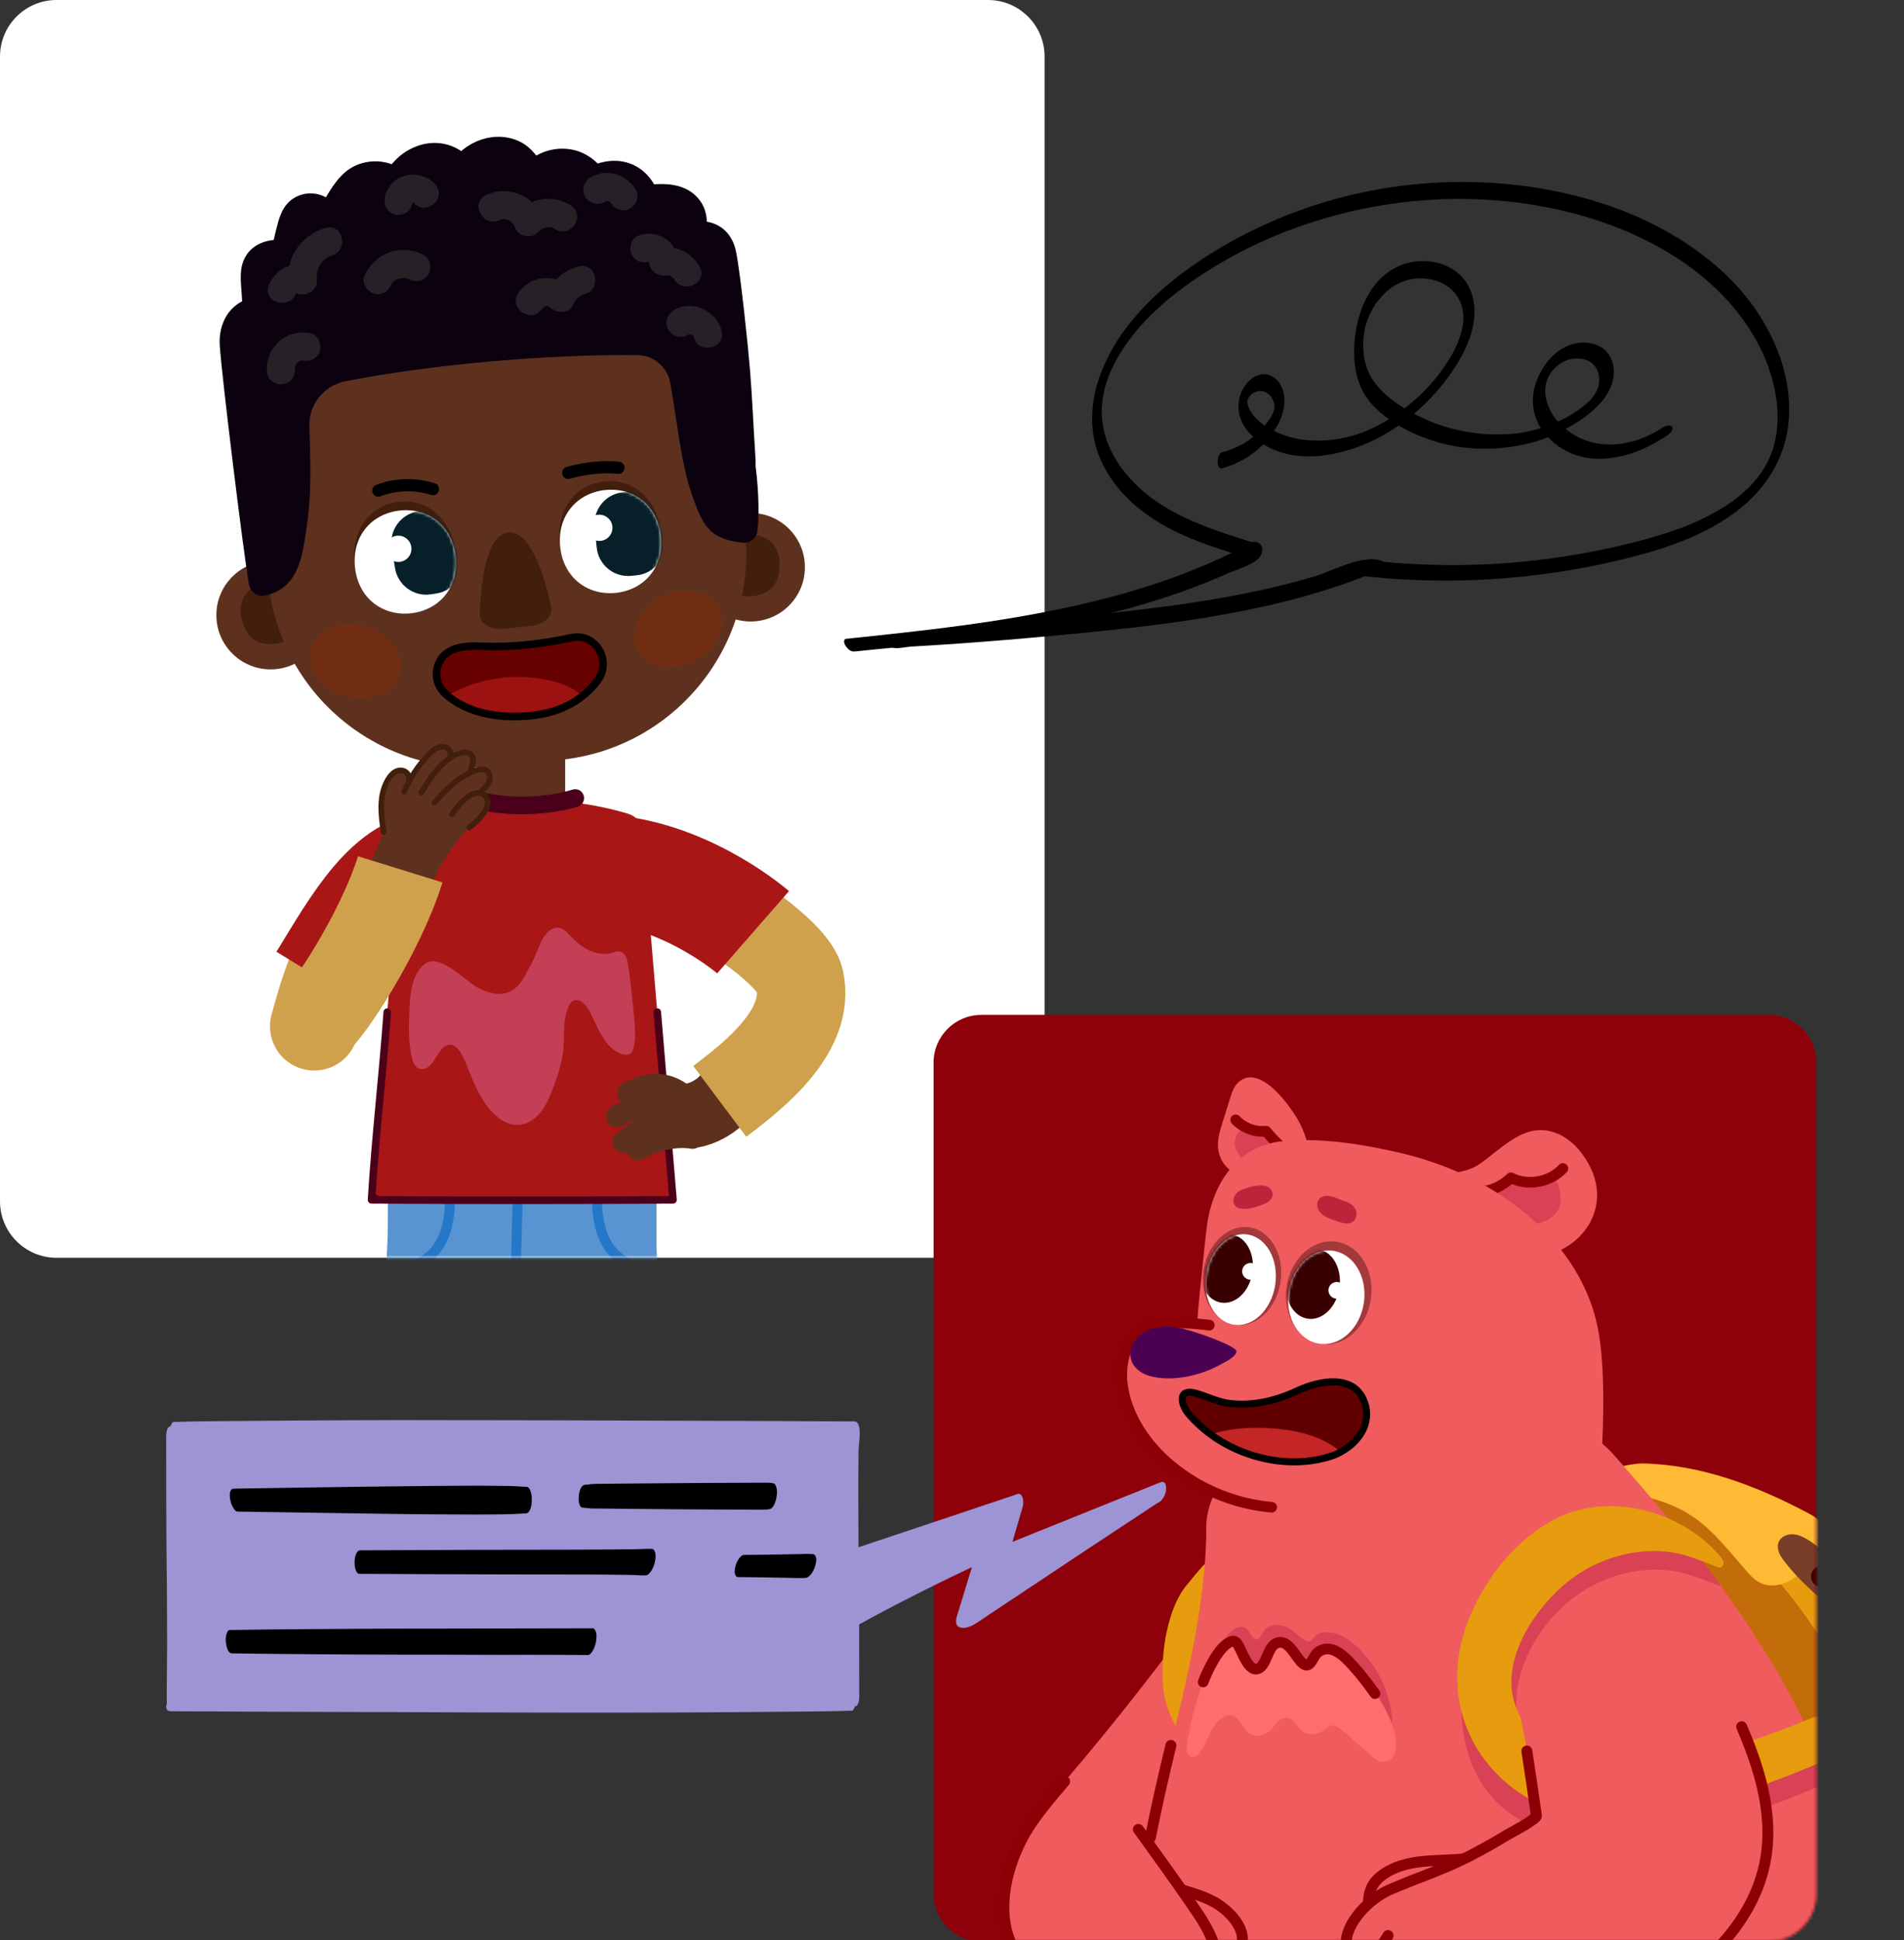 <svg width="638" height="650" viewBox="0 0 638 650" fill="none" xmlns="http://www.w3.org/2000/svg">
<rect x="0" y="0" width="638" height="650" fill="#333333" stroke="none"/>
<g clip-path="url(#clip0_357_6021)">
<path d="M331.072 0H18.952C8.485 0 0 8.485 0 18.952V402.474C0 412.941 8.485 421.427 18.952 421.427H331.072C341.539 421.427 350.024 412.941 350.024 402.474V18.952C350.024 8.485 341.539 0 331.072 0Z" fill="white"/>
<mask id="mask0_357_6021" style="mask-type:luminance" maskUnits="userSpaceOnUse" x="0" y="0" width="351" height="422">
<path d="M331.072 0H18.952C8.485 0 0 8.485 0 18.952V402.474C0 412.941 8.485 421.427 18.952 421.427H331.072C341.539 421.427 350.024 412.941 350.024 402.474V18.952C350.024 8.485 341.539 0 331.072 0Z" fill="white"/>
</mask>
<g mask="url(#mask0_357_6021)">
<path d="M90.68 224.279C100.721 224.279 108.862 216.139 108.862 206.097C108.862 196.055 100.721 187.915 90.68 187.915C80.638 187.915 72.498 196.055 72.498 206.097C72.498 216.139 80.638 224.279 90.68 224.279Z" fill="#5E311F"/>
<path d="M97.831 214.032L93.141 194.417C93.141 194.417 77.987 194.701 81.109 207.76C84.232 220.818 97.831 214.046 97.831 214.046V214.032Z" fill="#421E0D"/>
<path d="M251.531 208.233C261.573 208.233 269.713 200.093 269.713 190.051C269.713 180.009 261.573 171.869 251.531 171.869C241.49 171.869 233.35 180.009 233.35 190.051C233.35 200.093 241.49 208.233 251.531 208.233Z" fill="#5E311F"/>
<path d="M246.084 199.243L246.814 179.088C246.814 179.088 261.724 176.371 261.238 189.781C260.751 203.191 246.084 199.243 246.084 199.243Z" fill="#421E0D"/>
<path d="M176.723 102.792L146.402 105.82C110.66 109.389 84.57 141.251 88.139 177.006L89.924 194.823C93.722 232.849 127.625 260.602 165.652 256.803L187.713 254.6C225.74 250.801 253.492 216.898 249.694 178.872L247.909 161.055C244.341 125.313 212.479 99.223 176.723 102.792Z" fill="#5E311F"/>
<path d="M232.718 221.566C240.319 217.705 244.023 209.734 240.99 203.764C237.957 197.793 229.336 196.083 221.734 199.945C214.133 203.806 210.429 211.776 213.462 217.747C216.495 223.718 225.116 225.428 232.718 221.566Z" fill="#702D12"/>
<path d="M134.027 225.68C135.821 219.228 130.616 212.146 122.402 209.862C114.187 207.578 106.074 210.957 104.28 217.409C102.486 223.861 107.69 230.943 115.905 233.227C124.119 235.511 132.232 232.132 134.027 225.68Z" fill="#702D12"/>
<path d="M221.333 178.263C222.468 189.659 215.628 197.662 206.301 198.594C196.973 199.527 188.687 193.025 187.551 181.629C186.416 170.233 193.256 162.231 202.583 161.298C211.911 160.365 220.197 166.867 221.333 178.263Z" fill="#421E0D"/>
<path d="M152.566 185.117C153.701 196.54 146.874 204.569 137.547 205.502C128.219 206.435 119.933 199.906 118.797 188.496C117.662 177.087 124.488 169.044 133.816 168.111C143.143 167.178 151.43 173.708 152.566 185.117Z" fill="#421E0D"/>
<path d="M221.468 179.723C222.522 190.254 215.628 197.716 206.301 198.648C196.973 199.581 188.741 193.62 187.7 183.103C186.659 172.586 193.54 165.11 202.867 164.177C212.195 163.245 220.427 169.206 221.468 179.723Z" fill="white"/>
<path d="M152.713 186.577C153.767 197.107 146.873 204.569 137.545 205.502C128.218 206.435 119.985 200.473 118.944 189.956C117.89 179.426 124.784 171.964 134.112 171.031C143.439 170.098 151.672 176.06 152.713 186.577Z" fill="white"/>
<mask id="mask1_357_6021" style="mask-type:luminance" maskUnits="userSpaceOnUse" x="118" y="170" width="35" height="36">
<path d="M152.713 186.577C153.767 197.107 146.873 204.569 137.545 205.502C128.218 206.435 119.985 200.473 118.944 189.956C117.89 179.426 124.784 171.964 134.112 171.031C143.439 170.098 151.672 176.06 152.713 186.577Z" fill="white"/>
</mask>
<g mask="url(#mask1_357_6021)">
<path d="M141.85 171.041L140.075 171.323C134.294 172.241 130.351 177.671 131.269 183.452L132.358 190.314C133.276 196.095 138.706 200.038 144.487 199.12L146.263 198.838C152.044 197.92 155.986 192.49 155.068 186.709L153.979 179.847C153.061 174.066 147.631 170.124 141.85 171.041Z" fill="#071F29"/>
<path d="M133.477 188.267C135.904 188.267 137.871 186.3 137.871 183.873C137.871 181.447 135.904 179.48 133.477 179.48C131.051 179.48 129.084 181.447 129.084 183.873C129.084 186.3 131.051 188.267 133.477 188.267Z" fill="white"/>
</g>
<mask id="mask2_357_6021" style="mask-type:luminance" maskUnits="userSpaceOnUse" x="187" y="164" width="35" height="35">
<path d="M221.468 179.723C222.522 190.254 215.628 197.716 206.301 198.648C196.973 199.581 188.741 193.62 187.7 183.103C186.659 172.586 193.54 165.11 202.867 164.177C212.195 163.245 220.427 169.206 221.468 179.723Z" fill="white"/>
</mask>
<g mask="url(#mask2_357_6021)">
<path d="M210.536 164.754L208.747 164.933C202.923 165.514 198.672 170.707 199.254 176.531L199.944 183.445C200.525 189.27 205.718 193.52 211.542 192.939L213.331 192.76C219.156 192.179 223.406 186.986 222.824 181.162L222.134 174.248C221.553 168.423 216.36 164.173 210.536 164.754Z" fill="#071F29"/>
<path d="M200.827 181.237C203.253 181.237 205.22 179.27 205.22 176.844C205.22 174.417 203.253 172.45 200.827 172.45C198.401 172.45 196.434 174.417 196.434 176.844C196.434 179.27 198.401 181.237 200.827 181.237Z" fill="white"/>
</g>
<path d="M126.773 164.38C126.773 164.38 135.182 160.636 145.077 163.88" stroke="black" stroke-width="4.096" stroke-linecap="round" stroke-linejoin="round"/>
<path d="M190.418 158.419C190.418 158.419 198.853 155.796 207.207 156.742" stroke="black" stroke-width="4.096" stroke-linecap="round" stroke-linejoin="round"/>
<path d="M178.073 209.693C182.196 209.287 185.251 206.53 184.724 203.691C183.535 197.324 178.587 177.56 170.314 178.385C162.041 179.209 160.892 199.487 160.797 205.989C160.757 208.936 164.312 211.072 168.503 210.666L178.073 209.706V209.693Z" fill="#421E0D"/>
<path d="M246.664 84.461C245.704 79.595 242.879 75.809 237.958 74.512C237.594 74.417 237.229 74.336 236.85 74.269C236.769 70.781 235.431 67.523 232.592 65.09C229.023 62.021 224.089 61.372 219.168 61.751C217.992 59.669 216.343 57.831 214.396 56.492C210.071 53.518 204.961 53.288 200.284 54.802C198.499 53.005 196.323 51.585 193.849 50.706C190.469 49.517 186.549 49.53 183.156 50.625C181.926 51.017 180.79 51.517 179.709 52.126C178.574 50.693 177.195 49.341 175.992 48.503C173.193 46.556 169.557 45.664 166.177 45.84C161.5 46.097 157.756 47.949 154.511 50.612C154.106 50.328 153.687 50.071 153.241 49.828C149.104 47.57 144.319 47.327 139.912 48.895C136.248 50.193 133.491 52.356 131.26 55.019C128.165 53.897 124.704 53.694 121.203 54.708C115.309 56.411 112.146 61.129 109.212 66.104C108.915 65.941 108.617 65.793 108.293 65.657C103.575 63.67 98.033 65.184 95.221 69.605C93.423 72.444 92.788 76.093 91.963 79.297C91.868 79.676 91.787 80.041 91.693 80.419C87.975 80.703 84.312 82.514 82.365 85.799C80.04 89.693 80.689 94.018 80.973 98.331C81.027 99.196 81.094 100.061 81.149 100.926C75.674 103.765 73.24 109.699 73.632 115.701C74.335 126.435 81.581 185.293 83.42 195.837C83.866 198.351 86.299 200.054 88.8 199.541C100.574 197.094 101.439 185.306 102.845 175.965C104.508 164.894 103.994 153.904 103.67 142.819C103.453 135.532 108.536 129.165 115.687 127.76C145.292 121.947 184.467 118.648 213.558 118.973C218.993 119.027 223.629 122.961 224.589 128.314C226.928 141.305 228.171 155.093 231.835 165.678C235.525 176.303 237.661 180.548 248.8 181.845C251.274 182.129 253.518 180.331 253.815 177.858C254.288 173.883 254.437 165.84 253.18 156.066C253.234 155.161 253.193 154.215 253.139 153.322C252.49 143.616 252.112 133.816 251.328 124.096C250.693 116.188 248.192 92.194 246.664 84.461Z" fill="#0C020F"/>
<path d="M109.036 76.364C103.021 78.148 98.195 83.096 96.924 89.125C93.882 89.99 91.328 92.369 90.07 95.546C87.826 101.237 96.91 104.035 99.141 98.371C99.168 98.29 99.371 98.223 99.993 98.452C102.629 99.426 106.454 97.114 106.157 94.073C105.805 90.423 107.401 86.759 111.172 85.637C117.012 83.907 114.917 74.62 109.036 76.377V76.364Z" fill="#262126"/>
<path d="M191.241 68.794C187.307 66.32 182.359 65.955 178.223 67.726C174.275 63.954 167.949 62.967 162.88 65.347C157.324 67.956 161.771 76.364 167.3 73.768C169.747 72.619 171.923 74.377 172.761 76.607C173.789 79.338 178.277 80 180.169 77.905C181.791 76.121 183.954 75.445 186.104 76.796C191.295 80.054 196.418 72.052 191.241 68.794Z" fill="#262126"/>
<path d="M234.391 89.206C232.377 85.84 229.376 83.772 225.861 83.082C223.644 79.04 218.507 77.216 213.762 79.013C211.356 79.919 210.68 83.353 211.762 85.434C212.951 87.706 215.276 88.246 217.493 87.651C217.574 90.815 220.319 92.64 223.306 92.248C224.347 92.112 225.442 92.761 225.969 93.64C229.105 98.871 237.541 94.478 234.391 89.22V89.206Z" fill="#262126"/>
<path d="M193.808 89.274C190.929 90.071 188.333 91.531 186.346 93.64C181.709 92.315 176.464 93.897 173.599 98.331C170.273 103.481 178.289 108.604 181.601 103.468C182.169 102.602 183.548 102.17 184.372 103.008C186.292 104.928 190.496 105.306 191.889 102.373C192.794 100.467 193.849 99.128 195.957 98.534C201.838 96.898 199.729 87.624 193.822 89.274H193.808Z" fill="#262126"/>
<path d="M142.048 85.502C134.451 81.42 125.664 84.677 122.122 92.396C121.054 94.735 123.014 97.655 125.245 98.344C127.962 99.182 130.125 97.56 131.193 95.222C132.044 93.37 135.221 92.613 136.897 93.505C139.155 94.721 142.007 94.356 143.467 92.072C144.765 90.044 144.305 86.719 142.034 85.502H142.048Z" fill="#262126"/>
<path d="M104.035 111.687C95.776 109.956 88.463 116.742 89.544 125.097C89.868 127.638 92.924 129.193 95.249 128.652C97.925 128.03 99.101 125.556 98.817 123.028C98.912 123.637 98.966 122.65 98.872 122.826C98.899 122.717 98.939 122.609 98.966 122.515C98.899 122.758 99.155 122.244 99.304 121.96C99.399 121.852 99.561 121.649 99.669 121.541C99.75 121.474 100.075 121.244 100.169 121.163C100.332 121.082 100.548 120.974 100.683 120.919C100.805 120.892 101.007 120.838 101.17 120.811C101.17 120.879 101.954 120.933 101.278 120.784C103.779 121.284 106.361 120.244 107.172 117.648C107.875 115.377 106.577 112.227 104.049 111.7L104.035 111.687Z" fill="#262126"/>
<path d="M138.48 67.793C138.494 67.78 138.507 67.78 138.48 67.793V67.793Z" fill="#262126"/>
<path d="M145.793 61.683C140.575 56.154 130.788 58.101 128.99 65.86C128.409 68.361 129.531 71.011 132.113 71.808C134.424 72.525 137.479 71.2 138.06 68.686C138.223 68.24 138.236 68.091 138.128 68.24C138.344 67.915 138.358 67.861 138.142 68.104C138.196 68.01 138.277 67.929 138.344 67.874C138.453 67.915 138.547 67.942 138.615 67.956C138.655 67.996 138.696 68.05 138.75 68.104C142.954 72.552 149.983 66.144 145.766 61.697L145.793 61.683Z" fill="#262126"/>
<path d="M213.045 63.468C209.922 58.466 203.298 56.249 198.013 59.345C195.796 60.642 194.782 63.413 196.012 65.766C197.161 67.956 200.203 69.064 202.433 67.766C202.622 67.658 202.812 67.55 203.001 67.455C203.041 67.51 203.15 67.537 203.325 67.428C203.433 67.428 203.542 67.428 203.65 67.442C203.866 67.496 204.069 67.564 204.272 67.645C204.244 67.618 204.231 67.604 204.231 67.604C204.231 67.604 204.258 67.631 204.272 67.645C204.299 67.645 204.312 67.645 204.339 67.672C204.366 67.685 204.38 67.699 204.407 67.726C204.596 67.847 205.056 68.605 204.623 67.915C205.975 70.091 208.651 71.173 211.044 69.916C213.193 68.794 214.41 65.685 213.045 63.495V63.468Z" fill="#262126"/>
<path d="M204.353 67.699C204.353 67.699 204.299 67.645 204.271 67.631C204.393 67.739 204.731 67.996 204.353 67.699Z" fill="#262126"/>
<path d="M241.798 110.848C240.189 104.143 231.929 100.25 225.86 103.887C223.656 105.211 222.616 107.942 223.859 110.308C225.008 112.484 228.063 113.633 230.28 112.308C230.28 112.308 230.551 112.16 230.767 112.052C230.767 112.106 231.037 112.052 231.024 112.038C231.118 112.038 231.227 112.052 231.321 112.065C231.416 112.092 231.551 112.133 231.673 112.173C231.537 112.16 231.7 112.254 231.943 112.281C232.092 112.39 232.186 112.457 232.24 112.484C232.308 112.552 232.376 112.633 232.443 112.714C232.443 112.741 232.47 112.755 232.484 112.782C232.497 112.836 232.511 112.917 232.538 112.998C233.971 118.946 243.231 116.823 241.798 110.862V110.848Z" fill="#262126"/>
<path d="M172.356 240.027C163.339 240.027 155.931 237.783 150.321 233.376C150.091 233.187 149.862 233.011 149.645 232.822C146.685 230.335 145.522 226.496 146.685 223.062C147.888 219.48 150.632 217.412 155.052 216.736C156.283 216.546 157.621 216.452 159.297 216.452C160.379 216.452 161.447 216.492 162.474 216.519C163.244 216.546 164.001 216.573 164.704 216.573H165.799C173.816 216.573 182.291 215.6 191.7 213.599C192.308 213.464 192.917 213.397 193.525 213.397C196.675 213.397 199.554 215.235 201.055 218.209C202.65 221.359 202.339 225.076 200.244 227.915C198.729 229.97 196.932 231.808 194.904 233.363C189.618 237.432 182.778 239.649 174.559 239.96C173.802 239.987 173.059 240 172.329 240L172.356 240.027Z" fill="#660100"/>
<path d="M193.552 214.694C199.419 214.694 203.096 221.981 199.243 227.199C197.905 229.01 196.242 230.794 194.16 232.39C189.74 235.796 183.454 238.392 174.546 238.73C173.802 238.757 173.072 238.77 172.369 238.77C162.339 238.77 155.62 235.931 151.132 232.39C150.903 232.214 150.7 232.052 150.497 231.876C148.037 229.808 146.861 226.59 147.915 223.481C149.118 219.899 151.984 218.506 155.282 217.993C156.594 217.79 157.973 217.736 159.338 217.736C161.23 217.736 163.096 217.858 164.732 217.871C165.097 217.871 165.475 217.871 165.84 217.871C174.64 217.871 183.4 216.695 192.011 214.857C192.538 214.748 193.065 214.694 193.566 214.694M193.552 212.153C192.863 212.153 192.16 212.234 191.457 212.383C182.129 214.37 173.748 215.343 165.827 215.343C165.462 215.343 165.11 215.343 164.745 215.343C164.042 215.343 163.312 215.316 162.542 215.289C161.501 215.249 160.419 215.222 159.311 215.222C157.58 215.222 156.161 215.316 154.877 215.519C150.01 216.276 146.847 218.682 145.495 222.697C144.171 226.631 145.482 230.997 148.848 233.836C149.064 234.025 149.294 234.215 149.551 234.417C155.377 239 163.042 241.339 172.356 241.339C173.099 241.339 173.856 241.325 174.64 241.298C183.116 240.974 190.2 238.662 195.702 234.431C197.81 232.809 199.689 230.889 201.284 228.74C203.664 225.522 204.015 221.291 202.204 217.709C200.487 214.316 197.175 212.207 193.539 212.207L193.552 212.153Z" fill="black"/>
<path d="M194.161 232.39C189.74 235.796 183.454 238.392 174.546 238.73C163.312 239.176 155.932 236.188 151.119 232.39C162.015 226.55 175.1 225.184 186.834 228.713C189.335 229.47 192.052 230.619 194.161 232.39Z" fill="#9C1211"/>
<path d="M149.578 416.519L142.359 618.696" stroke="#5E311F" stroke-width="26.752" stroke-linejoin="round"/>
<path d="M151.7 397.513L143.697 584.536" stroke="#5894D1" stroke-width="42.149" stroke-linejoin="round"/>
<path d="M200.137 416.519L207.355 618.696" stroke="#5E311F" stroke-width="26.752" stroke-linejoin="round"/>
<path d="M198.014 397.513L206.016 584.536" stroke="#5894D1" stroke-width="42.149" stroke-linejoin="round"/>
<path d="M129.976 394.188H220.007V424.874C220.007 438.257 209.138 449.125 195.755 449.125H154.214C140.831 449.125 129.963 438.257 129.963 424.874V394.188H129.976Z" fill="#5894D1"/>
<path d="M134.113 424.387C134.113 424.387 152.038 425.833 150.741 398.743" stroke="#2577C7" stroke-width="3.339" stroke-miterlimit="10" stroke-linecap="round"/>
<path d="M173.518 398.743L172.707 430.754H180.52" stroke="#2577C7" stroke-width="3.339" stroke-linecap="round" stroke-linejoin="round"/>
<path d="M216.708 424.387C216.708 424.387 198.783 425.833 200.081 398.743" stroke="#2577C7" stroke-width="3.339" stroke-miterlimit="10" stroke-linecap="round"/>
<path d="M105.291 343.86C112.983 315.147 119.444 305.441 147.332 289.801" stroke="#CFA14D" stroke-width="29.645" stroke-linecap="round" stroke-linejoin="round"/>
<path d="M108.225 328.449C119.769 309.632 130.638 289.787 147.332 289.787" stroke="#A81616" stroke-width="36.58" stroke-linejoin="round"/>
<path d="M189.389 245.435H160.555V283.015H189.389V245.435Z" fill="#5E311F"/>
<path d="M225.509 402.163L215.114 277.824C214.911 275.458 213.059 273.431 210.382 272.619C188.28 265.969 160.136 266.428 139.588 272.619C136.925 273.417 135.086 275.458 134.897 277.81L124.488 402.163H225.523H225.509Z" fill="#A81616"/>
<path d="M157.27 267.401C166.394 270.362 180.953 270.97 192.741 267.401" stroke="#4A001A" stroke-width="5.948" stroke-miterlimit="10" stroke-linecap="round"/>
<path d="M208.543 319.122C207.151 318.189 205.61 319.216 204.109 319.473C201.974 319.838 199.757 319.446 197.796 318.581C194.917 317.324 192.66 315.228 190.537 312.971C189.645 312.025 188.631 311.078 187.306 310.862C186.171 310.673 185.062 311.078 184.17 311.768C181.926 313.498 180.899 316.432 179.871 318.959C178.736 321.758 177.371 324.164 175.938 326.827C174.626 329.247 173.004 331.356 170.395 332.423C167.097 333.775 163.163 332.559 160.189 330.977C156.026 328.774 147.171 318.986 142.21 323.069C137.992 326.53 137.438 332.653 137.208 338.101C136.979 343.576 136.749 349.145 138.033 354.471C138.425 356.107 139.263 357.986 140.926 358.216C144.833 358.757 146.32 352.498 148.874 350.7C152.551 348.104 155.052 353.566 156.134 356.229C158.094 361.068 159.621 365.448 162.676 369.842C165.326 373.627 169.287 377.222 173.896 376.884C176.6 376.682 179.06 375.1 180.831 373.045C182.602 370.991 183.765 368.49 184.779 365.975C186.712 361.163 188.428 356.08 188.82 350.916C189.172 346.266 188.537 340.724 190.889 336.506C191.389 335.614 192.268 334.951 193.322 335.046C194.322 335.127 195.187 335.789 195.863 336.479C197.161 337.804 197.905 339.561 198.702 341.21C199.473 342.792 200.216 344.387 201.068 345.942C202.568 348.659 204.447 351.403 207.354 352.755C209.395 353.701 211.639 353.904 212.274 351.254C213.126 347.699 212.788 343.981 212.437 340.359C211.896 334.695 211.355 329.03 210.49 323.407C210.274 321.988 209.976 320.46 208.949 319.473C208.827 319.351 208.706 319.257 208.57 319.176L208.543 319.122Z" fill="#C23F55"/>
<path d="M129.76 339.102C128.246 360.055 125.718 381.454 124.488 402.001M124.488 402.001C124.61 400.595 127.827 402.001 124.488 402.001ZM124.488 402.001C157.891 402.204 191.957 402.204 225.523 402.001M225.523 402.001C225.171 397.824 225.482 402.001 225.523 402.001ZM225.523 402.001C225.171 397.824 224.82 393.647 224.468 389.47L221.954 359.433C221.386 352.66 220.818 345.888 220.25 339.102" stroke="#4A001A" stroke-width="2.514" stroke-linecap="round" stroke-linejoin="round"/>
<path d="M231.229 378.939C231.229 378.939 222.793 370.991 208.924 382.562" stroke="#5E311F" stroke-width="7.327" stroke-linecap="round" stroke-linejoin="round"/>
<path d="M213.574 385.144C224.213 379.439 232.013 381.264 232.013 381.264" stroke="#5E311F" stroke-width="7.327" stroke-linecap="round" stroke-linejoin="round"/>
<path d="M234.04 372.816C234.04 372.816 225.875 357.216 210.451 366.273" stroke="#5E311F" stroke-width="7.327" stroke-linecap="round" stroke-linejoin="round"/>
<path d="M234.067 376.682C234.067 376.682 225.213 364.57 206.639 374.019" stroke="#5E311F" stroke-width="7.327" stroke-linecap="round" stroke-linejoin="round"/>
<path d="M232.904 373.545C232.904 373.545 243.151 371.477 246.544 360.893" stroke="#5E311F" stroke-width="21.791" stroke-linecap="round" stroke-linejoin="round"/>
<path d="M241.178 369.003C253.574 359.717 271.553 345.103 267.998 328.449C265.456 316.553 226.592 295.073 226.592 295.073" stroke="#CFA14D" stroke-width="29.645" stroke-linejoin="round"/>
<path d="M252.344 312.349C252.344 312.349 232.553 295.073 207.031 291.666" stroke="#A81616" stroke-width="36.58" stroke-linejoin="round"/>
<path d="M137.145 281.339C141.268 269.794 148.716 262.319 154.961 255.384" stroke="#5E311F" stroke-width="7.327" stroke-linecap="round" stroke-linejoin="round"/>
<path d="M147.567 253.694C142.295 259.466 136.387 270.213 134.711 281.487" stroke="#5E311F" stroke-width="7.327" stroke-linecap="round" stroke-linejoin="round"/>
<path d="M144.74 287.854C149.431 279.838 153.73 275.228 159.705 269.632" stroke="#5E311F" stroke-width="7.327" stroke-linecap="round" stroke-linejoin="round"/>
<path d="M138.59 284.678C145.214 273.214 152.824 266.915 160.313 260.697" stroke="#5E311F" stroke-width="7.327" stroke-linecap="round" stroke-linejoin="round"/>
<path d="M133.9 262.035C131.183 267.199 129.29 273.863 134.089 281.366" stroke="#5E311F" stroke-width="7.327" stroke-linecap="round" stroke-linejoin="round"/>
<path d="M140.375 280.136C140.375 280.136 136.428 286.543 132.67 298.142" stroke="#5E311F" stroke-width="21.791" stroke-linecap="round" stroke-linejoin="round"/>
<path d="M134.101 291.274C127.396 312.917 109.2 340.264 105.875 341.778" stroke="#CFA14D" stroke-width="29.645" stroke-linejoin="round"/>
<path d="M151.5 254.154C152.473 252.329 151.54 250.125 149.58 249.463C147.188 248.665 144.957 250.179 143.348 251.802C139.59 255.573 136.616 260.061 134.535 264.968C134.062 266.09 135.832 266.739 136.306 265.617C137.901 261.846 140.077 258.344 142.74 255.235C143.943 253.829 145.376 251.977 147.174 251.342C147.836 251.099 148.688 251.045 149.323 251.423C149.824 251.734 150.256 252.491 149.945 253.072C149.378 254.127 150.919 255.222 151.5 254.154Z" fill="#421E0D"/>
<path d="M162.583 273.309C163.745 271.768 164.705 269.821 164.232 267.848C163.813 266.09 162.38 264.806 160.541 264.738C158.771 264.684 157.094 265.482 155.729 266.563C153.715 268.159 152.147 270.267 150.633 272.322C149.916 273.309 151.457 274.39 152.187 273.404C153.593 271.497 155.012 269.564 156.864 268.077C158 267.172 159.879 266.104 161.352 266.834C163.204 267.766 162.366 270.267 161.501 271.565C160.203 273.525 158.473 275.188 156.594 276.58C155.621 277.31 156.837 278.757 157.811 278.027C159.609 276.688 161.231 275.107 162.569 273.309H162.583Z" fill="#421E0D"/>
<path d="M165.112 260.156C164.977 258.06 163.341 256.709 161.273 256.83C159.191 256.952 157.028 257.966 155.244 258.993C153.351 260.088 151.634 261.426 150.039 262.9C148.201 264.603 146.511 266.482 144.848 268.361C144.051 269.267 145.605 270.348 146.403 269.443C149.363 266.09 152.513 262.63 156.501 260.453C157.447 259.939 158.434 259.493 159.448 259.155C160.299 258.872 161.57 258.412 162.435 258.872C163.287 259.318 163.355 260.507 163.098 261.318C162.746 262.44 161.8 263.319 160.989 264.117C160.124 264.968 161.34 266.415 162.205 265.563C163.706 264.09 165.247 262.4 165.098 260.156H165.112Z" fill="#421E0D"/>
<path d="M158.745 257.817C159.678 255.938 160.016 253.262 158.069 251.856C155.987 250.369 153.149 251.518 151.202 252.64C146.336 255.479 143.226 260.372 140.361 265.063C139.725 266.104 141.28 267.185 141.915 266.144C144.281 262.265 146.755 258.236 150.418 255.424C151.905 254.275 154.041 252.842 156.028 253.059C158.231 253.289 157.65 255.776 156.961 257.155C156.42 258.25 158.204 258.885 158.732 257.804L158.745 257.817Z" fill="#421E0D"/>
<path d="M133.722 257.209C131.1 257.547 129.464 259.98 128.45 262.197C126.044 267.456 126.76 273.431 127.639 278.946C127.828 280.149 129.694 279.811 129.505 278.608C128.815 274.296 128.18 269.781 129.302 265.468C129.802 263.549 130.613 261.413 132.1 260.034C132.749 259.426 133.614 258.966 134.533 259.061C135.344 259.142 136.237 259.872 136.02 260.778C135.736 261.954 137.521 262.589 137.805 261.413C138.413 258.885 136.196 256.898 133.736 257.209H133.722Z" fill="#421E0D"/>
</g>
<path d="M592.633 340.034H328.841C319.994 340.034 312.822 347.206 312.822 356.053V634.499C312.822 643.346 319.994 650.518 328.841 650.518H592.633C601.48 650.518 608.652 643.346 608.652 634.499V356.053C608.652 347.206 601.48 340.034 592.633 340.034Z" fill="#8E000A"/>
<mask id="mask3_357_6021" style="mask-type:luminance" maskUnits="userSpaceOnUse" x="312" y="340" width="297" height="311">
<path d="M592.633 340.034H328.841C319.994 340.034 312.822 347.206 312.822 356.053V634.499C312.822 643.346 319.994 650.518 328.841 650.518H592.633C601.48 650.518 608.652 643.346 608.652 634.499V356.053C608.652 347.206 601.48 340.034 592.633 340.034Z" fill="white"/>
</mask>
<g mask="url(#mask3_357_6021)">
<path d="M343.549 647.868C347.875 651.329 353.837 652.181 359.325 651.396C372.14 649.558 382.387 642.366 388.835 632.079C390.944 628.727 392.647 625.05 393.904 621.116C396.73 612.289 398.825 603.164 400.853 594.12C402.204 588.159 403.435 582.17 404.557 576.155C406.963 563.258 408.869 550.268 410.261 537.223C411.275 534.668 407.531 532.167 405.665 534.708C389.971 556.053 373.979 576.79 356.743 596.878C353.066 601.163 349.038 605.868 345.604 610.883C338.791 620.805 331.708 638.392 343.549 647.868Z" fill="#F05B5E"/>
<path d="M624.362 527.963C630.026 534.019 634.393 541.359 636.718 550.47C638.853 558.825 638.38 567.963 634.582 575.709C630.81 583.427 623.984 589.348 616.386 593.35C608.789 597.351 600.394 599.595 592 601.407C568.843 606.435 546.255 609.193 526.924 592.404C515.312 582.319 507.877 567.909 504.862 552.823C503.226 544.631 502.834 536.06 504.93 527.963C510.567 506.09 535.67 497.939 555.974 496.114C579.942 493.978 608.465 510.984 624.362 527.949V527.963Z" fill="#E69C0E"/>
<path d="M523.274 593.431C524.22 594.323 525.194 595.175 526.221 595.972C538.617 605.732 554.758 606.435 569.763 604.232C577.441 603.11 584.998 601.271 592.527 599.392C596.042 598.514 599.3 597.473 602.652 596.243C606.843 594.702 611.182 594.431 615.197 592.214C622.01 588.443 625.484 581.886 623.524 574.195C622.632 570.693 620.929 567.476 619.185 564.313C606.613 541.427 590.716 519.217 567.992 506.347C564.099 504.144 559.949 502.211 555.515 501.616C546.782 500.453 538.239 504.63 530.979 509.619C522.923 515.175 515.15 519.703 510.243 528.166C507.471 532.937 505.674 538.264 504.889 543.725C504.187 548.686 505.417 552.89 506.349 557.743C508.702 569.896 514.109 584.725 523.274 593.417V593.431Z" fill="#C26C0A"/>
<path d="M584.78 525.867C586.294 527.598 587.849 529.423 589.985 530.409C593.459 532.005 597.758 531.018 600.881 528.868C604.003 526.719 606.193 523.61 608.315 520.555C610.222 517.824 612.195 514.526 610.951 511.471C610.073 509.321 607.829 507.996 605.706 506.874C588.525 497.79 569.965 490.707 550.363 490.328C547.525 490.274 532.533 492.383 538.292 497.574C539.4 498.574 540.914 498.993 542.374 499.331C551.337 501.413 559.637 502.941 567.356 508.226C574.223 512.931 579.36 519.663 584.767 525.867H584.78Z" fill="#FFBA35"/>
<path d="M595.987 516.716C595.541 517.865 595.703 519.19 596.176 520.325C596.649 521.461 597.406 522.461 598.163 523.434C601.286 527.517 605.004 531.112 608.829 534.573C609.343 535.033 609.911 535.506 610.587 535.573C611.965 535.736 613.223 534.059 614.236 533.302C615.453 532.383 616.981 531.018 617.548 529.571C617.913 528.639 617.44 527.814 616.886 527.071C613.615 522.731 610.411 518.622 605.666 515.81C604.071 514.864 602.327 514.053 600.475 514.039C599.353 514.039 598.191 514.377 597.298 515.053C596.717 515.486 596.257 516.04 595.987 516.716Z" fill="#783E27"/>
<path d="M610.465 531.802C612.458 531.802 614.074 530.186 614.074 528.193C614.074 526.199 612.458 524.583 610.465 524.583C608.471 524.583 606.855 526.199 606.855 528.193C606.855 530.186 608.471 531.802 610.465 531.802Z" fill="#380000"/>
<path d="M390.986 546.577C392.243 540.656 394.379 535.019 397.57 531.18C401.436 526.543 407.573 517.919 414.386 518.122C416.63 518.189 418.685 519.325 420.266 520.947C407.843 530.369 401.571 549.916 402.95 565.083C403.828 574.668 409.303 584.658 417.914 589.308C417.211 589.822 416.441 590.268 415.589 590.592C410.412 592.606 404.518 589.943 400.381 586.239C394.366 580.846 390.486 573.127 389.756 565.083C389.283 559.825 389.594 553.025 390.959 546.577H390.986Z" fill="#E69C0E"/>
<path d="M404.206 512.931C404.165 516.418 404.016 519.906 403.76 523.38C402.178 544.198 397.244 564.556 392.35 584.793C387.2 606.111 382.523 627.24 380.644 649.125C379.819 658.71 379.305 668.443 380.779 678C382.442 688.76 385.362 701.319 390.566 710.944C395.5 720.082 399.528 728.423 408.572 733.965C417.305 739.318 427.727 740.278 437.731 740.697C450.424 741.224 463.091 740.021 475.771 739.764C490.248 739.467 504.753 738.94 519.137 737.209C541.685 734.492 564.057 729.855 585.524 722.353C601.3 716.838 619.941 701.751 624.753 685.192C627.971 674.161 631.242 659.859 629.066 648.45C625.848 631.565 620.292 615.438 614.263 599.392C605.423 575.857 593.229 554.702 578.792 534.316C563.476 512.701 540.306 486.949 540.306 486.949C524.246 469.389 485.152 466.469 462.807 469.97C439.366 473.634 403.503 487.165 404.165 512.958L404.206 512.931Z" fill="#F05B5E"/>
<path d="M380.657 649.125C379.833 658.71 379.319 668.443 380.793 678C382.455 688.76 385.375 701.319 390.58 710.944C395.514 720.082 399.542 728.423 408.586 733.965C417.318 739.318 427.741 740.278 437.744 740.697C450.438 741.224 463.104 740.021 475.784 739.764C479.529 739.683 483.273 739.602 487.004 739.467" stroke="#8C0005" stroke-width="3.569" stroke-linecap="round" stroke-linejoin="round"/>
<path d="M403.3 569.301C403.476 574.938 410.978 572.91 414.736 572.951C418.197 572.978 421.658 573.046 425.105 573.208C432.013 573.519 438.893 574.154 445.598 575.56C449.721 576.425 455.25 577.263 458.765 579.696C460.86 581.143 464.145 583.536 466.024 579.156C466.646 577.723 466.551 576.114 466.362 574.627C465.51 567.787 462.861 561.474 458.941 556.432C455.466 551.971 450.046 546.672 444.152 546.847C443.07 546.874 441.975 547.226 441.043 547.942C440.069 548.699 439.231 550.524 437.974 549.93C435.46 548.74 433.648 546.293 431.066 545.171C428.93 544.238 426.254 544.076 424.132 545.752C422.469 547.064 422.239 550.254 420.319 549.01C418.968 548.132 418.711 546.145 417.251 545.415C415.575 544.563 413.587 545.536 412.141 546.969C410.803 548.28 409.856 549.984 408.951 551.673C406.207 556.851 403.151 563.313 403.3 569.247C403.3 569.274 403.3 569.301 403.3 569.328V569.301Z" fill="#D94155"/>
<path d="M398.299 581.035C398.001 582.738 396.974 586.996 398.434 588.213C401.638 590.889 404.679 582.184 405.774 580.021C407.356 576.898 410.479 573.776 413.29 574.925C415.372 575.776 416.089 578.534 417.724 580.143C419.63 582.022 422.861 582.035 425.119 580.183C427.133 578.52 428.688 575.465 431.067 575.519C433.148 575.573 434.176 578.034 435.663 579.494C437.569 581.346 440.665 581.562 443.057 579.994C444.206 579.237 445.315 578.088 446.599 578.088C447.329 578.088 447.964 578.48 448.546 578.899C451.398 580.9 453.845 583.482 456.602 585.631C458.225 586.888 460.617 590.011 462.74 590.187C470.512 590.835 467.363 579.318 465.741 575.871C462.104 568.139 456.305 559.609 449.803 554.62C448.491 553.62 447.059 552.728 445.423 552.525C443.787 552.322 441.922 552.958 440.827 554.472C439.867 555.81 439.205 557.959 437.745 557.919C437.244 557.919 436.812 557.594 436.447 557.27C434.27 555.35 432.256 550.295 429.107 550.281C424.943 550.254 424.862 556.81 422.226 558.743C418.535 561.447 416.048 552.741 414.71 550.862C414.304 550.295 413.723 549.754 413.034 549.876C412.79 549.93 412.533 549.997 412.29 550.105C408.316 551.755 404.504 560.041 403.179 563.569C401.07 569.152 399.326 575.209 398.326 581.035H398.299Z" fill="#FF6D6D"/>
<path d="M403.166 563.556C404.491 560.028 408.303 551.741 412.277 550.092C412.521 549.984 412.777 549.916 413.021 549.862C413.71 549.727 414.278 550.268 414.697 550.849C416.049 552.728 418.523 561.434 422.213 558.73C424.863 556.797 424.93 550.241 429.094 550.268C432.243 550.295 434.258 555.35 436.434 557.256C436.813 557.581 437.232 557.905 437.732 557.905C439.192 557.946 439.854 555.796 440.814 554.458C441.909 552.944 443.774 552.309 445.41 552.512C447.046 552.714 448.492 553.593 449.79 554.607C451.669 556.04 456.508 561.352 460.726 567.449" stroke="#8C0005" stroke-width="3.569" stroke-linecap="round" stroke-linejoin="round"/>
<path d="M493.235 550.349C486.584 568.977 488.247 594.945 505.888 607.517C522.691 619.494 545.131 617.493 564.205 613.438C579.602 610.166 594.486 604.854 608.964 598.73C610.41 598.122 611.87 597.486 613.262 596.756C611.627 592.579 609.896 588.456 608.058 584.401C605.368 584.374 602.556 585.117 599.447 586.307C586.848 591.119 573.992 595.391 560.812 598.311C546.97 601.38 531.518 604.475 519.447 594.62C499.751 578.561 508.159 551.755 524.84 537.25C531.708 531.288 540.494 527.314 549.565 526.232C555.162 525.557 561.123 525.908 566.463 527.774C569.423 528.801 572.451 529.855 575.331 531.045C575.655 531.18 575.993 531.315 576.344 531.288C576.439 531.288 576.507 531.234 576.588 531.194C573.965 527.598 571.18 523.921 568.342 520.311C554.661 510.66 535.412 507.942 520.542 516.486C507.781 523.826 498.088 536.668 493.222 550.349H493.235Z" fill="#D94155"/>
<path d="M495.384 586.55C497.655 590.146 500.481 593.512 503.833 596.54C520.866 611.924 543.279 610.139 564.191 605.678C579.589 602.407 594.472 597.094 608.95 590.971C611.424 589.93 614.587 588.862 616.128 586.483C617.25 584.766 616.844 583.063 615.885 581.467C614.911 579.859 613.37 578.372 612.262 577.128C611.37 576.128 610.288 575.114 608.95 575.114C608.287 575.114 607.652 575.371 607.044 575.628C592.147 581.846 576.615 586.996 560.812 590.538C549.7 592.998 537.831 596.554 526.936 591.809C517.811 587.834 510.322 579.913 507.429 570.328C503.198 556.283 513.417 540.345 523.624 531.383C530.64 525.219 539.629 521.123 548.916 520.001C554.634 519.311 560.731 519.676 566.206 521.582C569.247 522.637 572.329 523.732 575.276 524.975C575.601 525.11 575.952 525.259 576.317 525.232C577.142 525.165 577.642 524.191 577.493 523.367C577.358 522.556 576.804 521.88 576.263 521.258C562.786 505.631 537.696 499.196 519.23 509.943C506.172 517.54 496.263 530.802 491.275 544.928C486.219 559.23 487.611 574.262 495.371 586.537L495.384 586.55Z" fill="#E69C0E"/>
<path d="M462.996 643.164C469.633 645.381 475.703 641.907 480.691 638.014C486.747 633.282 491.978 630.781 498.427 627.105C499.927 626.253 499.359 624.563 498.291 623.59C496.994 622.184 496.075 622.022 494.141 622.36C484.003 624.117 473.094 621.9 464.131 627.605C460.549 629.889 459.035 632.485 458.616 636.094C458.224 639.392 460.022 642.164 463.023 643.164H462.996Z" fill="#F05B5E" stroke="#8C0005" stroke-width="3.663" stroke-linecap="round" stroke-linejoin="round"/>
<path d="M460.495 660.183C460.279 663.509 460.4 667.307 461.928 669.754C462.847 671.214 464.402 672.282 466.024 672.809C466.429 672.944 471.08 673.363 470.944 672.836C471.215 673.877 471.607 674.891 472.175 675.878C474.243 679.568 479.731 682.434 482.948 678.96C483.719 680.204 484.652 681.312 485.747 682.204C487.626 683.732 490.208 684.354 492.492 683.367C495.115 682.231 495.615 679.771 495.737 677.189C495.75 676.824 495.777 676.459 495.791 676.094C516.96 683.313 538.711 679.663 557.366 667.672C575.399 656.06 591.391 639.014 592.337 616.398C592.891 603.286 588.701 590.47 583.604 578.561C575.574 559.798 564.003 536.56 538.562 539.426C527.829 540.643 518.231 547.929 513.243 557.486C506.713 569.991 509.62 573.573 511.634 586.645C512.823 594.364 513.878 601.528 514.838 608.328C515.013 609.531 505.929 614.208 504.794 614.911C500.508 617.534 496.129 619.98 491.654 622.251C483.165 626.564 474.216 629.389 465.551 633.188C459.17 635.986 450.64 644.164 451.1 651.707C451.235 654.046 452.357 656.385 454.344 657.628C456.331 658.872 459.184 658.723 460.792 657.02C460.684 657.966 460.576 659.034 460.508 660.156L460.495 660.183Z" fill="#F05B5E"/>
<path d="M511.62 586.658C512.81 594.377 513.864 601.542 514.824 608.341C515 609.544 505.916 614.222 504.78 614.925C500.495 617.547 496.115 619.994 491.64 622.265C483.151 626.577 474.202 629.403 465.537 633.201C459.156 635.999 450.627 644.178 451.086 651.721C451.289 655.019 454.723 660.4 458.589 657.845C459.711 657.101 460.454 655.925 461.171 654.79C462.482 652.694 463.807 650.599 465.118 648.504C462.036 653.951 458.197 663.779 461.928 669.741C463.063 671.566 467.74 673.999 469.444 671.579C469.944 670.863 470.039 669.943 470.147 669.078C470.633 665.144 471.945 661.305 473.945 657.885C471.836 662.955 469.728 673.242 473.77 677.906C475.175 679.528 480.677 681.934 481.867 678.676C482.07 678.122 481.961 677.5 481.867 676.905C481.218 672.66 482.124 668.186 484.354 664.523C480.529 670.173 481.989 687.922 492.492 683.34C495.115 682.204 495.615 679.744 495.736 677.162C495.75 676.797 495.777 676.432 495.791 676.067C516.96 683.286 538.71 679.636 557.365 667.645C575.399 656.033 591.39 638.987 592.337 616.371C592.891 603.259 588.7 590.443 583.604 578.534" stroke="#8C0005" stroke-width="3.663" stroke-linecap="round" stroke-linejoin="round"/>
<path d="M392.35 584.793C389.862 595.094 387.483 605.354 385.482 615.668" stroke="#8C0005" stroke-width="3.663" stroke-linecap="round" stroke-linejoin="round"/>
<path d="M379.617 632.485C384.74 639.014 390.661 644.935 397.272 649.964C401.597 653.262 411.412 660.994 415.481 653.127C418.725 646.854 411.831 640.055 406.924 637.311C403.22 635.242 399.164 634.188 395.149 632.917C390.891 631.579 387.228 629.186 383.078 627.686C381.537 627.132 380.306 627.97 379.766 629.132C378.982 629.997 378.698 631.295 379.631 632.485H379.617Z" fill="#F05B5E" stroke="#8C0005" stroke-width="3.663" stroke-linecap="round" stroke-linejoin="round"/>
<path d="M340.375 654.06C342.713 657.736 346.336 660.129 350.27 660.846C350.567 661.251 350.878 661.63 351.23 661.995C347.147 664.36 344.525 668.821 346.147 673.796C348.242 680.177 356.664 682.15 362.301 679.325C363.91 678.514 365.207 677.392 366.208 676.04C366.911 677.094 367.83 678.041 368.979 678.825C373.453 681.88 379.55 680.46 381.74 675.405C381.821 675.229 381.889 675.04 381.97 674.85C382.876 675.689 383.97 676.351 385.336 676.77C389.716 678.122 393.893 675.067 395.42 671.038C395.528 670.754 395.637 670.457 395.718 670.16C400.882 671.16 405.87 667.726 407.397 662.617C409.303 656.209 406.37 649.22 403.099 643.786C396.799 633.323 392.149 622.481 382.159 614.871C378.536 612.099 374.264 609.991 369.722 609.599C356.569 608.45 345.241 616.344 340.537 628.213C337.279 636.432 335.346 646.138 340.402 654.073L340.375 654.06Z" fill="#F05B5E"/>
<path d="M356.744 596.865C353.067 601.163 349.039 605.854 345.605 610.883C340.617 618.169 336.561 628.497 336.372 638.338C336.264 643.948 337.413 649.409 340.374 654.06C342.712 657.736 346.335 660.129 350.269 660.846C350.566 661.251 350.877 661.63 351.229 661.995C347.146 664.36 344.524 668.821 346.146 673.796C347.808 678.852 353.527 681.123 358.488 680.474C363.665 679.785 368.64 674.093 369.262 668.929C369.546 666.591 368.734 664.279 367.775 662.13C369.181 664.252 369.329 667.01 368.748 669.497C368.153 672.012 366.747 674.107 365.774 676.432C368.762 677.96 370.478 680.528 374.25 680.447C378.076 680.366 381.82 677.527 381.915 673.553C381.969 670.93 382.023 668.281 381.55 665.712C381.077 663.13 380.022 660.589 378.143 658.75C380.482 660.535 381.766 663.428 382.226 666.334C382.685 669.24 382.388 672.214 382.09 675.134C384.686 676.256 386.524 677.689 389.539 676.783C400.421 673.553 396.703 657.682 390.363 652.059C392.81 654.168 394.23 657.277 394.878 660.44C395.527 663.603 395.473 666.861 395.419 670.092C395.406 670.957 401.975 669.24 402.503 668.929C404.855 667.537 406.612 665.226 407.383 662.603C409.289 656.195 406.355 649.207 403.084 643.772C399.366 637.608 381.442 612.924 381.442 612.924" stroke="#8C0005" stroke-width="3.663" stroke-linecap="round" stroke-linejoin="round"/>
<path d="M430.366 368.679C426.027 363.393 419.917 358.311 415.05 362.542C413.496 363.894 412.82 365.962 412.198 367.935C411.346 370.653 410.495 373.37 409.643 376.087C408.67 379.183 407.696 382.427 408.291 385.617C409.332 391.119 413.671 393.363 418.078 395.783C422.972 398.473 427.284 402.339 433.286 400.095C442.789 396.526 438.666 381.629 434.922 375.208C433.976 373.586 432.367 371.112 430.366 368.693V368.679Z" fill="#F05B5E"/>
<path d="M413.766 382.238C413.59 384.171 414.415 386.09 415.591 387.631C417.429 390.038 420.444 391.795 423.431 391.241C425.932 390.781 427.865 388.861 429.623 387.023C429.947 386.685 430.285 386.266 430.19 385.82C430.136 385.577 429.96 385.374 429.785 385.185C428.217 383.508 426.649 381.832 425.067 380.169C424.837 379.926 424.621 379.696 424.337 379.521C423.972 379.304 423.553 379.223 423.134 379.142C419.295 378.426 414.59 376.803 413.779 382.238H413.766Z" fill="#D94155"/>
<path d="M431.773 386.266C428.988 384.157 426.46 381.71 424.257 379.007C420.526 379.385 416.646 377.939 414.051 375.208" stroke="#8C0005" stroke-width="3.569" stroke-linecap="round" stroke-linejoin="round"/>
<path d="M492.089 391.835C492.994 391.525 493.887 391.146 494.792 390.605C497.442 389.024 499.726 386.942 502.173 385.09C506.202 382.048 510.541 378.831 515.799 378.642C520.896 378.453 525.762 381.305 529.047 385.225C533.927 391.051 536.563 398.324 534.4 405.732C532.521 412.207 527.398 417.141 521.207 419.588C512.217 423.13 499.699 423.265 490.994 418.899C485.019 415.898 479.287 409.477 478.125 402.704C477.097 396.702 481.653 394.458 486.682 393.187C488.588 392.714 490.345 392.43 492.075 391.835H492.089Z" fill="#F05B5E"/>
<path d="M518.043 395.161C519.273 394.85 520.409 394.539 521.463 395.769C522.288 396.729 522.531 398.04 522.707 399.297C522.923 400.852 523.086 402.474 522.653 403.988C522.045 406.124 520.301 407.787 518.341 408.801C516.381 409.815 514.177 410.288 512.001 410.761C507.472 411.721 502.051 410.017 498.915 406.449C497.753 405.11 495.82 401.542 497.104 399.852C497.82 398.905 499.023 398.486 500.132 398.027C501.524 397.446 502.876 396.716 504.12 395.864C504.971 395.283 505.837 394.62 506.864 394.445C507.81 394.282 508.783 394.566 509.716 394.796C512.028 395.377 514.542 395.702 516.921 395.404C517.3 395.364 517.665 395.269 518.03 395.174L518.043 395.161Z" fill="#D94155"/>
<path d="M523.694 391.498C519.395 396.148 511.906 397.486 506.269 394.62C504.296 396.54 501.822 397.986 499.172 398.757C496.928 399.419 495.401 398.73 493.197 398.77" stroke="#8C0005" stroke-width="3.569" stroke-linecap="round" stroke-linejoin="round"/>
<path d="M403.776 416.236C403.046 423.576 402.208 430.903 401.532 438.257C400.883 445.327 401.316 452.559 401.126 459.696C400.829 470.47 401.545 475.269 399.207 489.923C398.598 493.708 400.626 497.452 404.154 498.98C416.618 504.347 434.597 508.362 476.787 508.956C498.511 509.267 535.929 505.023 536.618 490.45C537.362 474.904 538.038 455.06 534.78 442.163C530.4 424.928 518.571 410.991 504.026 401.204C493.293 393.971 481.207 389.037 468.622 386.144C456.307 383.319 442.275 381.062 429.649 382.373C416.388 383.752 408.088 393.904 405.209 406.354C404.452 409.598 404.127 412.924 403.789 416.249L403.776 416.236Z" fill="#F05B5E"/>
<path d="M394.69 443.11C391.189 442.947 387.539 442.947 384.349 444.407C377.563 447.517 375.143 456.182 376.035 463.576C377.346 474.458 383.997 484.178 392.446 491.166C401.936 499.02 413.832 503.914 426.106 504.982C436.853 505.928 448.343 503.711 456.454 496.587C461.807 491.883 465.228 484.799 465.336 477.648C465.471 469.889 461.956 463.792 455.67 459.25C451.223 456.033 446.045 453.978 440.841 452.207C426.079 447.179 410.29 443.813 394.69 443.096V443.11Z" fill="#F05B5E"/>
<path d="M405.207 443.988C401.706 443.569 398.192 443.285 394.704 443.123C391.203 442.961 387.553 442.961 384.362 444.421C377.576 447.53 375.157 456.195 376.049 463.59C377.36 474.472 384.011 484.191 392.46 491.18C401.95 499.034 413.845 503.928 426.12 504.996" stroke="#8C0005" stroke-width="3.569" stroke-linecap="round" stroke-linejoin="round"/>
<path d="M429.089 429.48C430.432 420.457 425.751 412.282 418.632 411.222C411.514 410.162 404.654 416.618 403.31 425.642C401.966 434.665 406.648 442.84 413.766 443.9C420.885 444.96 427.745 438.504 429.089 429.48Z" fill="#A3393B"/>
<path d="M427.307 430.452C428.551 422.1 424.381 414.559 417.993 413.607C411.606 412.656 405.419 418.656 404.176 427.007C402.932 435.359 407.102 442.901 413.489 443.852C419.877 444.803 426.063 438.804 427.307 430.452Z" fill="white"/>
<path d="M459.354 435.268C460.763 425.808 455.583 417.198 447.785 416.037C439.987 414.876 432.524 421.603 431.115 431.062C429.706 440.522 434.886 449.132 442.684 450.293C450.482 451.454 457.945 444.727 459.354 435.268Z" fill="#A3393B"/>
<path d="M457.004 436.52C458.284 427.924 453.683 420.116 446.727 419.08C439.77 418.045 433.094 424.173 431.814 432.768C430.534 441.364 435.135 449.171 442.091 450.207C449.047 451.243 455.724 445.115 457.004 436.52Z" fill="white"/>
<path d="M442.302 406.151C443.167 407.206 444.384 407.827 445.654 408.3C446.965 408.787 448.29 409.301 449.629 409.679C450.791 410.004 452.129 410.112 453.184 409.422C454.171 408.774 454.644 407.543 454.522 406.394C454.225 403.691 451.548 402.609 449.237 402.015C448.899 401.866 448.588 401.69 448.236 401.555C446.979 401.082 445.587 400.582 444.221 400.69C443.018 400.771 441.937 401.433 441.531 402.609C441.112 403.839 441.504 405.191 442.315 406.165L442.302 406.151Z" fill="#BF233C"/>
<path d="M413.441 403.164C413.792 404.259 414.82 404.84 415.915 404.975C418.415 405.286 420.903 404.434 423.201 403.556C424.282 403.137 425.364 402.65 426.013 401.636C426.607 400.69 426.621 399.527 425.958 398.608C425.053 397.364 423.525 397.107 422.079 397.175C421.335 397.216 420.605 397.324 419.875 397.445C418.956 397.594 418.077 397.986 417.185 398.229C415.942 398.567 414.711 399.189 413.954 400.271C413.373 401.109 413.13 402.177 413.441 403.177V403.164Z" fill="#BF233C"/>
<path d="M394.745 444.826C390.947 444.299 386.864 444.353 383.512 446.219C380.159 448.084 377.861 452.234 379.118 455.871C380.024 458.466 382.511 460.25 385.147 460.994C392.785 463.13 402.302 460.926 409.088 457.128C410.561 456.303 413.968 454.762 414.333 452.87C414.711 450.937 398.436 445.34 394.732 444.826H394.745Z" fill="#4B0052"/>
<mask id="mask4_357_6021" style="mask-type:luminance" maskUnits="userSpaceOnUse" x="403" y="413" width="25" height="31">
<path d="M427.307 430.452C428.551 422.1 424.381 414.559 417.993 413.607C411.606 412.656 405.419 418.656 404.176 427.007C402.932 435.359 407.102 442.901 413.489 443.852C419.877 444.803 426.063 438.804 427.307 430.452Z" fill="white"/>
</mask>
<g mask="url(#mask4_357_6021)">
<path d="M419.668 426.319C420.609 420.005 417.462 414.305 412.64 413.587C407.818 412.869 403.147 417.405 402.206 423.718C401.266 430.032 404.413 435.732 409.235 436.451C414.057 437.169 418.728 432.632 419.668 426.319Z" fill="#380000"/>
<path d="M419.023 428.767C420.568 428.767 421.821 427.514 421.821 425.969C421.821 424.423 420.568 423.17 419.023 423.17C417.477 423.17 416.225 424.423 416.225 425.969C416.225 427.514 417.477 428.767 419.023 428.767Z" fill="white"/>
</g>
<mask id="mask5_357_6021" style="mask-type:luminance" maskUnits="userSpaceOnUse" x="431" y="418" width="27" height="33">
<path d="M457.004 436.52C458.284 427.924 453.683 420.116 446.727 419.081C439.77 418.045 433.094 424.173 431.814 432.768C430.534 441.364 435.135 449.172 442.091 450.207C449.047 451.243 455.724 445.115 457.004 436.52Z" fill="white"/>
</mask>
<g mask="url(#mask5_357_6021)">
<path d="M448.822 431.52C449.779 425.095 446.573 419.294 441.663 418.563C436.752 417.832 431.996 422.447 431.039 428.871C430.082 435.296 433.288 441.097 438.198 441.828C443.109 442.559 447.865 437.944 448.822 431.52Z" fill="#380000"/>
<path d="M447.939 435.12C449.484 435.12 450.737 433.868 450.737 432.322C450.737 430.777 449.484 429.524 447.939 429.524C446.393 429.524 445.141 430.777 445.141 432.322C445.141 433.868 446.393 435.12 447.939 435.12Z" fill="white"/>
</g>
<path d="M449.384 486.421C448.208 487.084 446.964 487.611 445.707 488.003C434.636 491.464 422.266 489.733 412.033 484.515C409.789 483.366 407.667 482.055 405.653 480.582C403.044 478.662 400.651 476.459 398.502 473.998C395.514 470.578 394.446 464.982 400.881 466.847C404.788 467.983 408.113 469.781 412.263 470.254C419.401 471.065 426.565 469.51 433.108 466.685C433.635 466.455 434.149 466.225 434.649 465.996C438.799 464.062 444.544 462.359 449.316 463.197C452.804 463.792 455.764 465.739 457.224 469.875C459.698 476.878 455.251 483.137 449.37 486.394L449.384 486.421Z" fill="#610000"/>
<path d="M449.383 486.422C448.207 487.084 446.964 487.611 445.706 488.003C434.635 491.464 422.266 489.734 412.033 484.516C409.789 483.367 407.667 482.055 405.652 480.582C413.047 478.257 421.239 477.973 428.768 478.797C434.04 479.365 439.245 480.514 443.99 482.947C445.882 483.921 447.68 485.097 449.37 486.408L449.383 486.422Z" fill="#C42525"/>
<path d="M449.384 486.422C448.208 487.084 446.964 487.611 445.707 488.003C434.636 491.464 422.266 489.734 412.033 484.516C409.789 483.367 407.667 482.055 405.653 480.582C403.044 478.662 400.651 476.459 398.502 473.999C395.514 470.578 394.446 464.982 400.881 466.847C404.788 467.983 408.113 469.781 412.263 470.254C419.955 471.133 427.687 469.254 434.649 465.996C441.8 462.643 453.75 460.021 457.238 469.889C459.712 476.891 455.264 483.15 449.384 486.408V486.422Z" stroke="black" stroke-width="2.352" stroke-linecap="round" stroke-linejoin="round"/>
</g>
<path d="M597.678 123.596C596.529 119.365 594.879 115.269 592.879 111.376C591.108 107.915 589.039 104.617 586.714 101.521C584.389 98.412 581.807 95.492 579.036 92.761C576.157 89.922 573.061 87.313 569.817 84.894C566.64 82.514 563.315 80.325 559.867 78.337C556.407 76.323 552.824 74.512 549.175 72.876C545.498 71.227 541.74 69.767 537.914 68.496C534.048 67.198 530.114 66.09 526.14 65.144C521.814 64.116 517.461 63.278 513.068 62.643C508.661 61.994 504.213 61.534 499.766 61.264C495.237 60.994 490.709 60.913 486.18 61.021C481.746 61.115 477.312 61.399 472.892 61.872C468.485 62.332 464.105 62.981 459.752 63.819C455.4 64.657 451.087 65.671 446.829 66.861C442.584 68.05 438.394 69.415 434.257 70.943C430.026 72.511 425.863 74.282 421.78 76.201C417.779 78.081 413.845 80.149 410.019 82.366C406.18 84.596 402.436 86.989 398.826 89.571C395.068 92.248 391.432 95.127 388.012 98.236C384.565 101.372 381.388 104.779 378.495 108.415C375.548 112.133 372.939 116.147 370.884 120.419C368.708 124.921 367.045 129.747 366.356 134.708C365.666 139.669 365.842 144.63 367.18 149.47C368.289 153.471 370.195 157.256 372.547 160.676C374.886 164.069 377.725 167.097 380.874 169.747C384.335 172.667 388.147 175.113 392.148 177.209C396.325 179.385 400.692 181.156 405.126 182.724C409.425 184.252 413.791 185.59 418.157 186.928C419.252 187.266 420.198 185.874 420.563 185.022C420.82 184.427 421.064 183.751 420.996 183.089C420.955 182.711 420.874 182.089 420.442 181.954C415.602 180.453 410.763 178.939 406.004 177.182C401.246 175.424 396.582 173.41 392.162 170.909C389.877 169.625 387.674 168.206 385.579 166.638C381.699 163.677 378.184 160.189 375.359 156.188C374.602 155.107 373.899 153.985 373.237 152.836C371.817 150.254 370.695 147.523 369.979 144.671C369.938 144.522 369.911 144.373 369.871 144.225C369.871 144.157 369.844 144.103 369.83 144.035C369.749 143.657 369.681 143.265 369.614 142.873C369.479 142.102 369.384 141.318 369.303 140.534C369.262 140.115 369.235 139.696 369.208 139.277C369.208 139.074 369.195 138.885 369.181 138.682C369.181 138.682 369.181 138.682 369.181 138.669C369.181 138.547 369.181 138.425 369.181 138.304C369.181 137.452 369.208 136.587 369.276 135.735C369.303 135.343 369.343 134.951 369.384 134.546C369.397 134.383 369.424 134.221 369.438 134.072C369.438 134.113 369.438 134.14 369.424 134.181C369.424 134.127 369.438 134.059 369.451 134.005C369.451 133.991 369.451 133.978 369.451 133.964C369.451 133.91 369.465 133.843 369.479 133.789C369.479 133.762 369.479 133.734 369.479 133.721C369.6 132.91 369.749 132.112 369.925 131.315C370.006 130.923 370.1 130.544 370.195 130.152C370.249 129.936 370.303 129.72 370.357 129.517C370.357 129.503 370.357 129.476 370.371 129.463C370.601 128.652 370.871 127.841 371.141 127.057C371.425 126.245 371.736 125.448 372.074 124.65C372.074 124.65 372.074 124.65 372.074 124.637C372.169 124.434 372.25 124.231 372.344 124.028C372.534 123.623 372.723 123.217 372.912 122.812C373.277 122.041 373.669 121.284 374.075 120.541C374.264 120.189 374.467 119.838 374.669 119.486C374.764 119.311 374.872 119.148 374.967 118.973C374.94 119.027 374.899 119.081 374.859 119.148C374.899 119.081 374.94 119.013 374.98 118.946C374.98 118.932 374.994 118.919 375.007 118.892C375.075 118.783 375.17 118.608 375.075 118.783C375.94 117.364 376.859 115.985 377.833 114.633C378.319 113.958 378.833 113.282 379.347 112.619C379.604 112.295 379.847 111.97 380.104 111.659C380.198 111.538 380.307 111.403 380.415 111.281C380.482 111.2 380.55 111.119 380.617 111.038C382.726 108.523 384.984 106.158 387.376 103.914C388.607 102.765 389.864 101.643 391.148 100.548C391.283 100.439 391.418 100.318 391.54 100.21C391.608 100.156 391.675 100.101 391.743 100.047C392.081 99.777 392.405 99.507 392.743 99.236C393.379 98.723 394.027 98.209 394.69 97.709C397.339 95.681 400.07 93.761 402.855 91.936C408.303 88.368 413.994 85.164 419.86 82.339C420.482 82.041 421.118 81.744 421.753 81.447C425.768 79.581 429.877 77.891 434.041 76.377C438.245 74.85 442.503 73.498 446.829 72.322C451.141 71.146 455.508 70.159 459.915 69.348C464.294 68.537 468.701 67.901 473.135 67.455C477.556 67.009 481.99 66.739 486.424 66.658C486.937 66.658 487.451 66.644 487.965 66.644C493.859 66.617 499.766 66.901 505.633 67.536C511.513 68.172 517.353 69.145 523.125 70.47C528.438 71.686 533.683 73.201 538.82 75.066C543.848 76.891 548.756 79.04 553.487 81.514C558.191 83.974 562.706 86.786 566.978 89.949C567.451 90.301 567.911 90.652 568.37 91.017C572.142 93.964 575.684 97.195 578.901 100.723C582.118 104.265 585.011 108.118 587.458 112.227C588.81 114.498 590.013 116.85 591.081 119.27C592.825 123.299 594.149 127.503 594.92 131.815C595.123 132.964 595.298 134.127 595.42 135.289C595.447 135.559 595.474 135.83 595.501 136.1C595.501 136.114 595.501 136.127 595.501 136.141C595.501 136.303 595.528 136.452 595.542 136.614C595.582 137.195 595.609 137.776 595.623 138.358C595.663 139.534 595.65 140.723 595.582 141.899C595.555 142.481 595.515 143.048 595.447 143.63C595.42 143.9 595.393 144.157 595.366 144.427C595.352 144.562 595.339 144.698 595.312 144.819C595.312 144.846 595.312 144.873 595.312 144.9C595.136 146.022 594.933 147.131 594.677 148.239C594.541 148.807 594.393 149.361 594.23 149.916C594.163 150.132 594.095 150.348 594.028 150.565C593.974 150.713 593.933 150.862 593.879 151.011C593.541 151.97 593.149 152.93 592.73 153.863C592.635 154.066 592.554 154.255 592.46 154.444C592.432 154.512 592.392 154.566 592.365 154.633C592.176 154.998 591.973 155.377 591.77 155.742C591.324 156.553 590.837 157.337 590.324 158.108C590.216 158.27 590.107 158.432 589.986 158.594C589.945 158.648 589.905 158.702 589.864 158.77C589.594 159.148 589.323 159.513 589.039 159.865C588.472 160.595 587.877 161.298 587.269 161.974C587.12 162.15 586.958 162.312 586.809 162.487C586.768 162.542 586.714 162.582 586.674 162.636C586.376 162.934 586.093 163.231 585.795 163.528C584.457 164.826 583.037 166.043 581.564 167.178C581.402 167.3 581.24 167.435 581.064 167.557C580.996 167.611 580.929 167.651 580.861 167.705C580.483 167.989 580.09 168.26 579.712 168.517C578.914 169.071 578.103 169.598 577.279 170.112C575.643 171.126 573.967 172.058 572.263 172.937C571.398 173.383 570.533 173.802 569.655 174.221C569.452 174.316 569.249 174.41 569.046 174.505C568.952 174.546 568.843 174.6 568.749 174.64C568.708 174.654 568.668 174.681 568.641 174.694C568.195 174.897 567.748 175.086 567.302 175.276C563.72 176.803 560.043 178.101 556.326 179.25C551.959 180.602 547.512 181.737 543.064 182.778C538.117 183.941 533.129 184.955 528.127 185.806C523.139 186.658 518.124 187.361 513.095 187.901C511.905 188.037 510.716 188.145 509.512 188.266C503.186 188.848 496.846 189.199 490.493 189.294C484.044 189.388 477.61 189.24 471.175 188.848C467.552 188.618 463.943 188.321 460.347 187.942C459.793 187.888 459.212 188.212 458.793 188.523C458.211 188.969 457.63 189.645 457.306 190.308C457.035 190.862 456.711 191.551 456.819 192.173C456.887 192.606 457.076 193.052 457.589 193.106C462.632 193.647 467.688 194.039 472.757 194.269C477.853 194.498 482.949 194.579 488.046 194.498C493.115 194.417 498.184 194.187 503.254 193.795C508.418 193.403 513.581 192.849 518.705 192.146C523.761 191.457 528.789 190.605 533.777 189.605C538.752 188.604 543.7 187.455 548.593 186.158C552.487 185.13 556.339 183.981 560.124 182.629C563.963 181.264 567.721 179.683 571.358 177.858C574.94 176.06 578.347 173.964 581.564 171.558C584.7 169.219 587.593 166.502 590.094 163.474C592.784 160.216 595.014 156.54 596.596 152.619C598.462 147.983 599.421 142.994 599.516 138.006C599.611 133.167 598.935 128.314 597.664 123.65L597.678 123.596Z" fill="black"/>
<path d="M375.008 118.919C375.008 118.919 375.008 118.932 375.008 118.946C375.062 118.865 375.089 118.811 375.116 118.77C375.089 118.824 375.062 118.865 375.021 118.919H375.008Z" fill="black"/>
<path d="M369.478 133.762C369.478 133.829 369.451 133.91 369.451 133.978C369.451 134.005 369.451 134.018 369.451 134.045C369.505 133.707 369.519 133.653 369.505 133.694C369.505 133.721 369.505 133.734 369.505 133.762H369.478Z" fill="black"/>
<path d="M422.941 183.724C422.806 182.724 422.171 181.845 420.778 181.548C419.386 181.251 417.426 182.859 416.25 183.468C413.938 184.657 411.613 185.793 409.261 186.888C407.977 187.482 406.693 188.064 405.408 188.618C398.028 191.835 390.471 194.607 382.793 196.986C375.06 199.392 367.22 201.42 359.325 203.163C351.323 204.934 343.266 206.408 335.168 207.692C327.098 208.976 318.987 210.058 310.863 211.031C302.711 212.004 294.56 212.883 286.395 213.735C285.408 213.843 284.408 213.937 283.421 214.046C283.002 214.086 282.84 214.6 282.84 214.938C282.84 215.465 283.151 216.1 283.435 216.519C284.07 217.425 285.097 218.412 286.287 218.29C291.018 217.817 295.736 217.344 300.467 216.857C305.185 216.371 309.903 215.857 314.621 215.303C319.366 214.748 324.097 214.154 328.828 213.518C333.546 212.869 338.264 212.167 342.968 211.396C347.659 210.625 352.336 209.787 356.987 208.841C361.61 207.908 366.206 206.894 370.775 205.772C375.358 204.65 379.9 203.42 384.415 202.055C388.916 200.703 393.377 199.23 397.784 197.621C402.259 195.985 406.679 194.214 411.032 192.281C414.155 190.903 419.17 189.524 421.657 187.158C422.536 186.32 423.104 184.914 422.941 183.697V183.724Z" fill="black"/>
<path d="M458.103 107.496C458.103 107.496 458.076 107.591 458.062 107.631C458.062 107.645 458.062 107.658 458.049 107.685C458.103 107.537 458.143 107.415 458.17 107.347C458.157 107.401 458.13 107.442 458.116 107.496H458.103Z" fill="black"/>
<path d="M418.252 133.505C418.09 133.937 418.171 133.694 418.252 133.505V133.505Z" fill="black"/>
<path d="M560.178 142.967C559.394 142.008 557.677 142.886 556.92 143.386C556.609 143.589 556.285 143.792 555.96 143.995C555.812 144.089 555.649 144.184 555.501 144.279C554.825 144.671 554.149 145.036 553.46 145.387C552.811 145.712 552.162 146.022 551.499 146.32C551.499 146.32 551.472 146.32 551.459 146.333C551.27 146.414 551.08 146.482 550.905 146.563C550.526 146.712 550.148 146.861 549.769 147.009C549.039 147.28 548.282 147.536 547.539 147.766C547.525 147.766 547.539 147.766 547.512 147.766C547.444 147.78 547.39 147.793 547.403 147.793C547.228 147.847 547.052 147.888 546.89 147.929C546.498 148.037 546.106 148.131 545.714 148.212C544.957 148.388 544.186 148.537 543.416 148.658C543.24 148.686 543.064 148.713 542.888 148.74C542.861 148.74 542.834 148.74 542.807 148.74C542.767 148.74 542.699 148.74 542.605 148.767C542.199 148.807 541.807 148.848 541.401 148.875C539.739 148.983 538.076 148.956 536.427 148.78C533.629 148.402 530.952 147.577 528.438 146.293C527.086 145.549 525.802 144.698 524.612 143.724C526.45 142.738 528.248 141.683 529.952 140.494C532.331 138.817 534.602 136.979 536.508 134.775C538.482 132.504 540.009 129.868 540.563 126.894C540.996 124.596 540.766 122.014 539.725 119.905C539.198 118.838 538.468 117.837 537.562 117.067C536.508 116.174 535.183 115.566 533.858 115.201C531.574 114.566 529.073 114.674 526.802 115.336C525.666 115.674 524.571 116.174 523.531 116.769C523.071 117.026 522.638 117.31 522.219 117.621C522.016 117.77 521.827 117.905 521.638 118.067C521.543 118.148 521.449 118.216 521.354 118.297C521.165 118.459 520.949 118.621 520.773 118.797C521.192 118.391 521.205 118.391 520.57 118.973C518.434 120.919 516.812 123.42 515.582 126.016C514.46 128.354 513.73 131.017 513.649 133.613C513.581 136.046 513.987 138.412 514.892 140.669C515.284 141.629 515.758 142.548 516.312 143.44C515.636 143.643 514.947 143.846 514.257 144.022C513.473 144.225 512.675 144.4 511.891 144.576C511.513 144.657 511.134 144.725 510.756 144.806C510.567 144.846 510.377 144.873 510.188 144.914C510.094 144.927 509.999 144.941 509.904 144.968C509.864 144.968 509.823 144.982 509.783 144.995C509.701 144.995 509.62 145.022 509.499 145.036C509.918 144.968 509.674 145.009 509.593 145.022C509.404 145.049 509.201 145.076 509.012 145.103C508.796 145.13 508.579 145.157 508.363 145.184C507.917 145.238 507.457 145.279 507.011 145.32C506.065 145.401 505.119 145.468 504.173 145.509C502.402 145.59 500.617 145.576 498.846 145.509C494.44 145.265 490.06 144.562 485.801 143.413C484.639 143.103 483.476 142.738 482.327 142.359C479.394 141.332 476.555 140.088 473.811 138.628C474.609 137.952 475.406 137.263 476.177 136.546C480.773 132.275 484.828 127.422 488.154 122.082C491.628 116.512 494.358 109.943 494.048 103.265C493.899 100.074 492.953 96.979 491.141 94.343C489.749 92.302 487.829 90.76 485.666 89.598C481.313 87.273 475.987 86.921 471.27 88.219C468.688 88.936 466.376 90.22 464.281 91.869C462.01 93.653 460.198 95.87 458.738 98.344C455.129 104.427 453.655 111.673 453.75 118.689C453.804 122.244 454.399 125.853 455.751 129.152C456.913 132.004 458.738 134.586 460.942 136.736C462.334 138.087 463.848 139.331 465.43 140.467C464.267 141.169 463.091 141.845 461.874 142.467C460.793 143.021 459.698 143.549 458.59 144.035C458.049 144.265 457.508 144.495 456.967 144.711C456.927 144.725 456.9 144.738 456.873 144.752C456.873 144.752 456.873 144.752 456.859 144.752C456.724 144.806 456.589 144.846 456.467 144.9C456.17 145.009 455.859 145.13 455.548 145.225C453.236 146.036 450.898 146.644 448.492 147.05C447.991 147.131 447.491 147.212 446.991 147.28C443.22 147.739 439.394 147.766 435.622 147.185C432.608 146.658 429.674 145.739 426.93 144.387C427.66 143.265 428.323 142.102 428.863 140.899C430.35 137.587 430.999 133.68 429.688 130.206C428.809 127.881 426.741 125.691 424.159 125.421C421.158 125.11 418.711 127.002 417.089 129.341C415.142 132.139 414.507 135.87 415.345 139.169C416.075 142.021 417.778 144.414 419.955 146.374C418.846 147.239 417.697 148.05 416.481 148.753C414.264 149.97 411.898 150.916 409.451 151.538C409.005 151.646 408.627 152.308 408.451 152.673C408.167 153.282 408.005 154.079 408.018 154.755C408.045 155.58 408.289 157.175 409.451 156.891C412.033 156.256 414.439 155.215 416.751 153.917C419.13 152.552 421.347 150.848 423.307 148.875C424.416 149.551 425.551 150.132 426.7 150.619C431.499 152.673 436.92 153.255 442.084 152.768C442.841 152.7 443.584 152.592 444.328 152.484C450.249 151.619 456.008 149.699 461.334 146.969C463.875 145.671 466.322 144.184 468.674 142.562C470.81 143.833 473.04 144.941 475.298 145.887C476.569 146.414 477.866 146.888 479.164 147.334C483.152 148.672 487.234 149.618 491.425 150.051C492.682 150.186 493.926 150.254 495.183 150.308C500.144 150.497 505.051 150.078 509.931 149.091C512.919 148.496 515.866 147.604 518.718 146.509C520.11 147.996 521.706 149.294 523.422 150.308C525.423 151.497 527.586 152.444 529.857 152.998C532.385 153.62 535.048 153.822 537.63 153.66C543.686 153.295 549.607 151.227 554.852 148.239C556.163 147.496 557.447 146.698 558.705 145.86C559.259 145.495 559.854 144.927 560.165 144.333C560.34 143.995 560.584 143.346 560.273 142.981L560.178 142.967ZM419.009 137.776C418.86 137.506 418.711 137.236 418.59 136.952C418.522 136.817 418.468 136.668 418.4 136.533C418.4 136.533 418.4 136.506 418.387 136.492C418.292 136.195 418.198 135.911 418.13 135.614C418.089 135.465 418.062 135.316 418.035 135.167C418.008 134.924 417.995 134.681 417.981 134.437C417.981 134.37 417.995 134.302 418.008 134.221C418.022 134.14 418.049 134.059 418.062 133.978C418.089 133.91 418.103 133.843 418.13 133.775C418.184 133.64 418.252 133.518 418.306 133.383C418.292 133.437 418.279 133.464 418.252 133.505C418.252 133.478 418.279 133.451 418.292 133.437C418.36 133.315 418.441 133.194 418.508 133.072C418.508 133.059 418.535 133.045 418.535 133.032C418.684 132.842 418.819 132.667 418.982 132.491C419.076 132.396 419.171 132.302 419.265 132.193C419.617 131.896 420.009 131.639 420.414 131.423C421.023 131.166 421.645 131.004 422.307 130.977C423.01 131.017 423.686 131.207 424.308 131.518C424.997 131.937 425.578 132.491 426.052 133.14C426.362 133.64 426.619 134.167 426.822 134.721C426.849 134.816 426.89 134.938 426.903 134.992C426.944 135.154 426.971 135.303 426.998 135.465C427.025 135.627 427.038 135.789 427.065 135.938C426.917 135.073 427.052 135.87 427.065 136.1C427.065 136.249 427.065 136.398 427.065 136.546C427.065 136.6 427.065 136.654 427.052 136.708C427.052 136.763 427.038 136.817 427.025 136.857C427.025 136.803 426.957 137.236 426.903 137.425C426.863 137.574 426.822 137.722 426.768 137.858C426.754 137.912 426.727 137.952 426.714 138.006C426.633 138.209 426.552 138.412 426.457 138.615C426.417 138.696 426.389 138.777 426.349 138.858C426.227 139.007 426.146 139.236 426.052 139.399C425.943 139.588 425.835 139.777 425.714 139.966C425.524 140.264 425.335 140.548 425.132 140.845C425.065 140.94 424.957 141.102 424.902 141.169C424.794 141.318 424.686 141.467 424.578 141.602C424.321 141.94 424.051 142.264 423.78 142.602C422.361 141.629 421.05 140.494 419.955 139.155C419.617 138.709 419.306 138.25 419.022 137.749L419.009 137.776ZM459.766 126.962C459.103 125.826 458.535 124.65 458.076 123.42C457.968 123.123 457.873 122.825 457.765 122.528C457.873 122.866 457.711 122.339 457.697 122.271C457.643 122.095 457.603 121.92 457.562 121.744C457.386 121.068 457.238 120.379 457.116 119.689C457.089 119.527 457.062 119.378 457.035 119.216C457.035 119.176 457.021 119.094 456.994 119.013C456.94 118.662 456.913 118.297 456.886 117.945C456.832 117.269 456.792 116.58 456.778 115.904C456.778 115.688 456.778 115.012 456.778 115.945C456.778 115.782 456.778 115.634 456.778 115.472C456.778 115.107 456.792 114.742 456.805 114.39C456.832 113.822 456.927 113.241 456.927 112.687C456.927 112.606 456.94 112.525 456.954 112.457C456.994 112.146 457.035 111.849 457.089 111.538C457.13 111.254 457.184 110.97 457.238 110.673C457.265 110.551 457.278 110.429 457.305 110.308C457.441 109.753 457.576 109.199 457.738 108.645C457.819 108.361 457.9 108.091 457.995 107.807C458.008 107.766 458.022 107.712 458.035 107.672C458.035 107.699 458.008 107.726 457.995 107.766C458.008 107.726 458.022 107.672 458.049 107.631C458.076 107.563 458.089 107.496 458.116 107.428C458.157 107.293 458.238 107.104 458.157 107.347C458.333 106.847 458.522 106.36 458.738 105.874C458.846 105.603 458.968 105.347 459.09 105.076C459.144 104.968 459.184 104.873 459.238 104.765C459.238 104.738 459.265 104.725 459.265 104.711C459.806 103.643 460.415 102.616 461.09 101.643C461.131 101.575 461.185 101.507 461.239 101.44C461.293 101.359 461.347 101.291 461.415 101.21C461.618 100.953 461.807 100.696 462.023 100.453C462.429 99.953 462.861 99.48 463.294 99.007C464.132 98.074 465.065 97.249 466.065 96.492C468.485 94.762 471.243 93.694 474.189 93.342C477.596 93.031 481.111 93.653 484.112 95.33C485.883 96.397 487.41 97.83 488.519 99.588C489.046 100.494 489.478 101.467 489.789 102.467C489.87 102.724 489.938 102.994 490.006 103.265C490.033 103.373 490.06 103.495 490.087 103.603C490.087 103.63 490.1 103.684 490.1 103.697C490.114 103.792 490.127 103.887 490.154 103.981C490.249 104.549 490.303 105.103 490.33 105.671C490.384 106.874 490.33 107.82 490.141 109.023C489.965 110.186 489.695 111.335 489.33 112.457C488.951 113.633 488.505 114.782 487.991 115.918C487.735 116.485 487.464 117.053 487.167 117.621C487.113 117.716 487.072 117.81 487.018 117.905C486.883 118.148 486.748 118.405 486.613 118.648C486.018 119.703 485.369 120.744 484.707 121.757C484.369 122.271 484.031 122.785 483.679 123.285C483.517 123.515 483.355 123.758 483.179 123.988C483.098 124.11 483.017 124.218 482.922 124.339C482.922 124.353 482.895 124.366 482.882 124.393C482.882 124.393 482.882 124.393 482.882 124.407C481.435 126.34 479.894 128.206 478.245 129.963C477.826 130.409 477.407 130.855 476.974 131.288C476.812 131.463 476.636 131.626 476.46 131.801C476.433 131.828 476.42 131.842 476.393 131.869C476.258 131.991 476.123 132.126 476.001 132.248C475.136 133.072 474.257 133.856 473.351 134.627C472.473 135.384 471.567 136.114 470.634 136.817C470.215 136.56 469.796 136.33 469.391 136.06C468.201 135.289 467.052 134.478 465.943 133.613C463.578 131.693 461.428 129.53 459.806 126.948L459.766 126.962ZM517.785 130.382C517.812 129.99 517.853 129.611 517.907 129.219C517.907 129.138 517.934 129.044 517.948 128.963C517.988 128.773 518.029 128.598 518.069 128.408C518.15 128.057 518.299 127.705 518.367 127.354C518.434 127.165 518.515 126.975 518.596 126.786C518.664 126.61 518.745 126.435 518.826 126.273C519.002 125.921 519.191 125.583 519.394 125.259C519.475 125.151 519.543 125.029 519.624 124.921C519.813 124.664 520.002 124.421 520.205 124.177C520.273 124.11 520.327 124.029 520.381 123.974C520.502 123.853 520.624 123.718 520.746 123.596C521.03 123.299 521.341 123.028 521.638 122.744C521.679 122.704 521.733 122.636 521.787 122.609C521.787 122.609 521.787 122.609 521.773 122.609C521.787 122.609 521.814 122.582 521.814 122.582C521.962 122.474 522.098 122.352 522.246 122.244C522.557 122.014 522.868 121.798 523.193 121.609C523.368 121.501 523.558 121.392 523.747 121.284C523.814 121.244 523.896 121.203 523.963 121.163C524.004 121.136 524.044 121.122 524.098 121.095C524.45 120.933 524.801 120.784 525.153 120.663C525.91 120.392 526.694 120.23 527.491 120.135C529.005 120.014 530.533 120.203 531.939 120.757C533.034 121.257 533.953 122.001 534.656 122.961C535.264 123.934 535.643 125.029 535.805 126.164C535.873 126.854 535.873 127.543 535.805 128.233C535.764 128.544 535.71 128.868 535.656 129.179C535.629 129.26 535.575 129.476 535.562 129.53C535.508 129.733 535.44 129.936 535.359 130.125C535.224 130.477 535.075 130.815 534.913 131.153C534.886 131.22 534.845 131.274 534.818 131.342C534.696 131.558 534.575 131.774 534.453 131.977C534.264 132.288 534.061 132.572 533.858 132.869C533.831 132.91 533.804 132.95 533.777 132.977C533.629 133.167 533.466 133.356 533.304 133.545C533.061 133.829 532.804 134.099 532.547 134.37L532.52 134.397C532.344 134.573 532.155 134.735 531.979 134.911C531.357 135.465 530.722 135.992 530.06 136.506C530.046 136.506 530.033 136.533 530.019 136.533C529.857 136.654 529.708 136.763 529.546 136.884C529.195 137.128 528.843 137.384 528.492 137.614C527.816 138.074 527.14 138.506 526.437 138.939C526.112 139.142 525.775 139.331 525.437 139.534H525.41C525.247 139.642 525.085 139.723 524.923 139.818C524.22 140.196 523.517 140.548 522.801 140.886C522.544 141.007 522.287 141.115 522.03 141.237C521.719 140.886 521.408 140.548 521.124 140.183C519.84 138.425 518.853 136.492 518.245 134.41C518.069 133.694 517.921 132.964 517.839 132.22C517.799 131.896 517.785 131.558 517.772 131.234C517.772 131.288 517.772 131.18 517.772 131.071C517.772 131.071 517.772 131.071 517.772 131.058C517.772 130.99 517.772 130.923 517.772 130.842C517.772 130.882 517.772 130.923 517.772 130.963C517.772 130.761 517.785 130.558 517.799 130.355L517.785 130.382Z" fill="black"/>
<path d="M444.464 152.43C444.383 152.43 444.301 152.444 444.22 152.457C444.153 152.457 444.085 152.484 444.018 152.484C444.166 152.457 444.315 152.444 444.464 152.417V152.43Z" fill="black"/>
<path d="M495.426 150.308C495.305 150.308 495.196 150.308 495.075 150.294C495.034 150.294 494.994 150.294 494.953 150.294C495.115 150.294 495.264 150.294 495.426 150.308Z" fill="black"/>
<path d="M416.859 153.768C416.791 153.809 416.71 153.849 416.643 153.89C416.589 153.917 416.535 153.958 416.48 153.998C416.602 153.931 416.737 153.849 416.859 153.782V153.768Z" fill="black"/>
<path d="M479.312 147.388C479.231 147.361 479.136 147.32 479.055 147.293C479.015 147.28 478.96 147.266 478.92 147.253C479.055 147.293 479.177 147.347 479.312 147.388Z" fill="black"/>
<path d="M463.996 188.388C457.791 184.873 446.206 191.484 440.367 193.187C432.688 195.431 424.915 197.297 417.075 198.865C412.736 199.73 408.369 200.514 403.989 201.23C397.379 202.298 390.755 203.204 384.118 204.015C377.534 204.826 370.951 205.529 364.368 206.205C357.298 206.921 350.214 207.611 343.131 208.246C328.829 209.53 314.716 211.382 300.495 213.451C298.94 213.681 296.75 214.924 298.4 216.627C299.494 217.763 303.685 216.736 305.064 216.655C310.093 216.357 315.108 216.06 320.137 215.708C327.153 215.208 334.168 214.667 341.171 214.059C348.173 213.451 355.176 212.815 362.178 212.126C368.694 211.477 375.223 210.801 381.725 210.031C388.214 209.26 394.675 208.395 401.124 207.381C401.935 207.259 402.746 207.124 403.57 206.989C411.195 205.745 418.792 204.312 426.321 202.555C433.716 200.838 441.042 198.797 448.248 196.377C452.371 194.985 456.453 193.457 460.481 191.781C460.833 191.632 464.767 188.888 464.537 188.74C464.375 188.618 464.199 188.523 464.023 188.415L463.996 188.388Z" fill="black"/>
<path d="M403.855 206.908C403.747 206.921 403.652 206.935 403.544 206.962C403.517 206.962 403.476 206.962 403.449 206.976C403.584 206.949 403.72 206.935 403.855 206.908Z" fill="black"/>
<path d="M460.644 191.673C460.644 191.673 460.508 191.727 460.454 191.754C460.373 191.795 460.292 191.822 460.211 191.862C460.36 191.795 460.508 191.741 460.657 191.673H460.644Z" fill="black"/>
<path d="M390.755 498.615C390.782 499.467 390.498 500.467 390.147 501.224C389.917 501.711 389.606 502.184 389.228 502.576L389.187 502.616C388.903 502.995 388.552 503.306 388.092 503.495C387.984 503.536 387.862 503.59 387.754 503.63C383.131 506.726 378.481 509.767 373.831 512.822C365.071 518.581 356.365 524.394 347.633 530.207C343.28 533.1 338.927 535.993 334.574 538.885C332.371 540.359 330.167 541.819 327.964 543.292C327.017 543.914 326.085 544.563 325.003 544.955C323.814 545.388 322.435 545.685 321.245 545.077C320.678 544.793 320.502 544.279 320.407 543.698C320.258 542.887 320.502 541.967 320.732 541.21C321.191 539.723 321.651 538.223 322.11 536.736C323.111 533.492 324.071 530.22 325.084 526.976C325.287 526.341 325.49 525.719 325.693 525.083C325.111 525.34 324.53 525.611 323.962 525.881C322.232 526.692 320.502 527.53 318.771 528.355C312.621 531.329 306.524 534.384 300.454 537.52C296.237 539.71 292.046 541.967 287.896 544.266C287.923 552.295 287.937 560.312 287.923 568.341C287.923 569.45 287.774 571.667 286.369 571.788C286.369 571.829 286.355 571.842 286.355 571.87C286.287 572.235 285.95 573.154 285.422 573.167C278.447 573.411 271.458 573.438 264.469 573.505C252.222 573.613 239.974 573.722 227.741 573.762C215.25 573.816 202.786 573.83 190.309 573.803H187.578C178.859 573.803 170.14 573.776 161.421 573.749C152.756 573.721 144.104 573.667 135.439 573.654C126.828 573.64 118.23 573.6 109.619 573.586C101.022 573.559 92.411 573.519 83.813 573.492C75 573.451 66.186 573.37 57.372 573.37C56.642 573.37 56.155 573.262 55.817 572.599C55.561 572.099 55.682 571.45 55.885 570.883C55.844 564.137 55.993 557.392 55.993 550.66C55.98 544.617 55.939 538.588 55.926 532.559C55.899 526.489 55.763 520.447 55.75 514.391C55.723 503.346 55.655 492.316 55.682 481.271C55.682 480.176 55.831 477.959 57.237 477.811C57.237 477.77 57.237 477.757 57.237 477.729C57.304 477.378 57.642 476.445 58.17 476.432C65.145 476.188 72.134 476.175 79.123 476.107C91.37 475.999 103.604 475.905 115.851 475.851C128.139 475.783 140.441 475.783 152.715 475.823H156.014C164.733 475.823 173.452 475.837 182.158 475.864C190.836 475.878 199.488 475.932 208.153 475.945C216.764 475.986 225.361 475.999 233.972 476.026C242.57 476.067 251.181 476.08 259.778 476.107C268.592 476.148 277.406 476.242 286.22 476.242C289.207 476.242 287.707 483.813 287.693 485.84C287.666 490.207 287.585 494.573 287.599 498.953C287.612 504.982 287.653 511.011 287.666 517.067C287.666 517.513 287.666 517.946 287.68 518.392C289.153 517.905 290.613 517.419 292.087 516.932C300.252 514.215 308.403 511.471 316.568 508.754C320.65 507.402 324.719 505.996 328.788 504.644C332.857 503.279 336.953 501.954 341.009 500.562C341.82 500.278 342.333 500.954 342.59 501.616C342.996 502.63 342.955 503.928 342.658 504.968C341.549 508.848 340.414 512.714 339.265 516.594C342.063 515.472 344.848 514.337 347.633 513.215C354.459 510.47 361.286 507.713 368.113 504.968C374.966 502.211 381.806 499.453 388.674 496.709C388.741 496.682 388.822 496.668 388.89 496.655C389.336 496.398 389.809 496.452 390.215 496.776C390.701 497.182 390.728 498.034 390.742 498.615H390.755Z" fill="#9C94D4"/>
<path d="M177.75 499.507C177.479 498.899 177.114 498.209 176.479 498.169C173.829 498.007 171.18 497.858 168.517 497.844C165.894 497.817 163.272 497.777 160.649 497.777C155.31 497.777 149.983 497.831 144.644 497.871C134.019 497.953 123.393 498.101 112.782 498.25C106.563 498.331 100.332 498.426 94.113 498.52C94.275 498.52 94.438 498.52 94.6 498.52C89.166 498.588 83.731 498.683 78.284 498.777C76.878 498.804 76.878 501.008 77.107 502.265C77.297 503.265 77.594 504.306 78.108 505.117C78.432 505.631 78.959 506.442 79.554 506.455C86.854 506.577 94.154 506.685 101.454 506.78C101.291 506.78 101.129 506.78 100.967 506.78C110.876 506.929 120.784 507.077 130.693 507.226C140.359 507.375 150.011 507.415 159.676 507.442C162.42 507.442 165.164 507.402 167.908 507.388C170.693 507.361 173.464 507.226 176.249 507.05C177.763 506.956 178.196 504.103 178.196 502.684C178.196 501.643 178.142 500.467 177.736 499.534L177.75 499.507Z" fill="black"/>
<path d="M256.25 505.793L257.142 505.753C257.021 505.753 256.899 505.753 256.777 505.766C256.601 505.766 256.426 505.78 256.25 505.793Z" fill="black"/>
<path d="M260.21 498.615C260.048 497.953 259.805 497.182 259.183 497.006C258.196 496.722 257.169 496.777 256.155 496.777C255.128 496.777 254.1 496.777 253.086 496.79C251.099 496.79 249.112 496.804 247.125 496.817C243.056 496.831 238.987 496.858 234.918 496.871C226.848 496.912 218.764 496.979 210.694 497.06C208.423 497.087 206.152 497.101 203.894 497.128L200.542 497.169C199.947 497.169 199.365 497.169 198.771 497.209C198.203 497.236 197.649 497.317 197.081 497.398C196.729 497.439 196.392 497.466 196.04 497.479C194.715 497.547 194.12 499.629 193.972 500.994C193.877 501.9 193.823 502.914 194.093 503.779C194.256 504.293 194.54 505.077 195.08 505.104C196.094 505.158 197.081 505.361 198.095 505.401C199.082 505.442 200.055 505.428 201.042 505.428L207.03 505.496C210.991 505.536 214.952 505.577 218.913 505.617C226.875 505.698 234.823 505.726 242.786 505.766C245.003 505.766 247.206 505.793 249.423 505.793C251.843 505.793 254.262 505.874 256.682 505.78C257.169 505.753 257.615 505.712 258.088 505.577C258.696 505.415 259.264 504.509 259.521 503.901C259.9 503.062 260.129 502.17 260.251 501.224C260.359 500.399 260.427 499.44 260.224 498.615H260.21Z" fill="black"/>
<path d="M219.495 520.068L219.198 519.419C218.941 519.054 218.617 518.906 218.238 518.96C217.17 518.892 216.102 518.96 215.034 519C213.967 519.054 212.899 519.068 211.831 519.081C209.695 519.122 207.572 519.136 205.437 519.149C201.151 519.176 196.866 519.203 192.581 519.217C190.134 519.217 187.674 519.217 185.227 519.23C176.859 519.23 168.505 519.244 160.137 519.271C151.689 519.298 143.253 519.338 134.805 519.379C130.06 519.406 125.301 519.419 120.556 519.446C120.016 519.446 119.61 520.041 119.367 520.555C119.002 521.339 118.826 522.434 118.826 523.313C118.826 524.232 118.88 525.273 119.232 526.111C119.462 526.638 119.799 527.3 120.354 527.3C128.681 527.341 137.022 527.382 145.349 527.422C153.676 527.463 162.003 527.49 170.33 527.503C175.305 527.503 180.293 527.503 185.268 527.517C185.105 527.517 184.943 527.517 184.781 527.517C193.054 527.544 201.327 527.49 209.587 527.652C210.736 527.679 211.898 527.665 213.047 527.733C214.21 527.801 215.345 527.882 216.508 527.801C217.17 527.76 217.86 526.881 218.238 526.314C218.82 525.421 219.306 524.164 219.495 523.042C219.658 522.109 219.82 520.947 219.495 520.041V520.068Z" fill="black"/>
<path d="M273.432 521.907C273.27 521.258 272.986 520.744 272.378 520.704C270.891 520.595 269.39 520.663 267.903 520.704C266.389 520.731 264.862 520.771 263.348 520.785C260.333 520.839 257.319 520.879 254.29 520.933C252.601 520.96 250.911 520.974 249.235 520.974C248.653 520.974 248.045 521.636 247.68 522.109C247.139 522.826 246.653 523.867 246.436 524.8C246.247 525.584 246.044 526.557 246.274 527.354C246.45 527.936 246.72 528.395 247.288 528.395C253.182 528.436 259.076 528.53 264.97 528.666C266.619 528.706 268.282 528.787 269.944 528.666C270.62 528.625 271.215 528.084 271.675 527.53C272.297 526.787 272.864 525.692 273.148 524.678C273.378 523.84 273.648 522.785 273.432 521.893V521.907Z" fill="black"/>
<path d="M199.582 546.55C199.474 546.347 199.366 546.145 199.257 545.928C198.987 545.59 198.649 545.469 198.271 545.563C190.552 545.563 182.833 545.59 175.114 545.604C167.179 545.604 159.23 545.644 151.295 545.658C143.374 545.685 135.452 545.658 127.517 545.698C119.582 545.725 111.647 545.78 103.725 545.834C95.776 545.888 87.828 545.982 79.866 546.09C78.892 546.09 77.919 546.118 76.946 546.131C76.432 546.131 76.053 546.983 75.905 547.442C75.635 548.28 75.594 549.402 75.702 550.281C75.851 551.592 76.324 553.945 77.716 553.958C87.071 554.08 96.439 554.201 105.793 554.255C115.107 554.323 124.408 554.377 133.722 554.391C139.21 554.391 144.698 554.391 150.187 554.404C156.243 554.418 162.285 554.445 168.342 554.458C174.29 554.458 180.237 554.391 186.185 554.458C189.822 554.499 193.458 554.512 197.108 554.512C197.716 554.512 198.46 553.377 198.73 552.89C199.257 551.944 199.663 550.66 199.785 549.538C199.893 548.591 199.987 547.429 199.609 546.564L199.582 546.55Z" fill="black"/>
</g>
<defs>
<clipPath id="clip0_357_6021">
<rect width="638" height="650" fill="white"/>
</clipPath>
</defs>
</svg>

